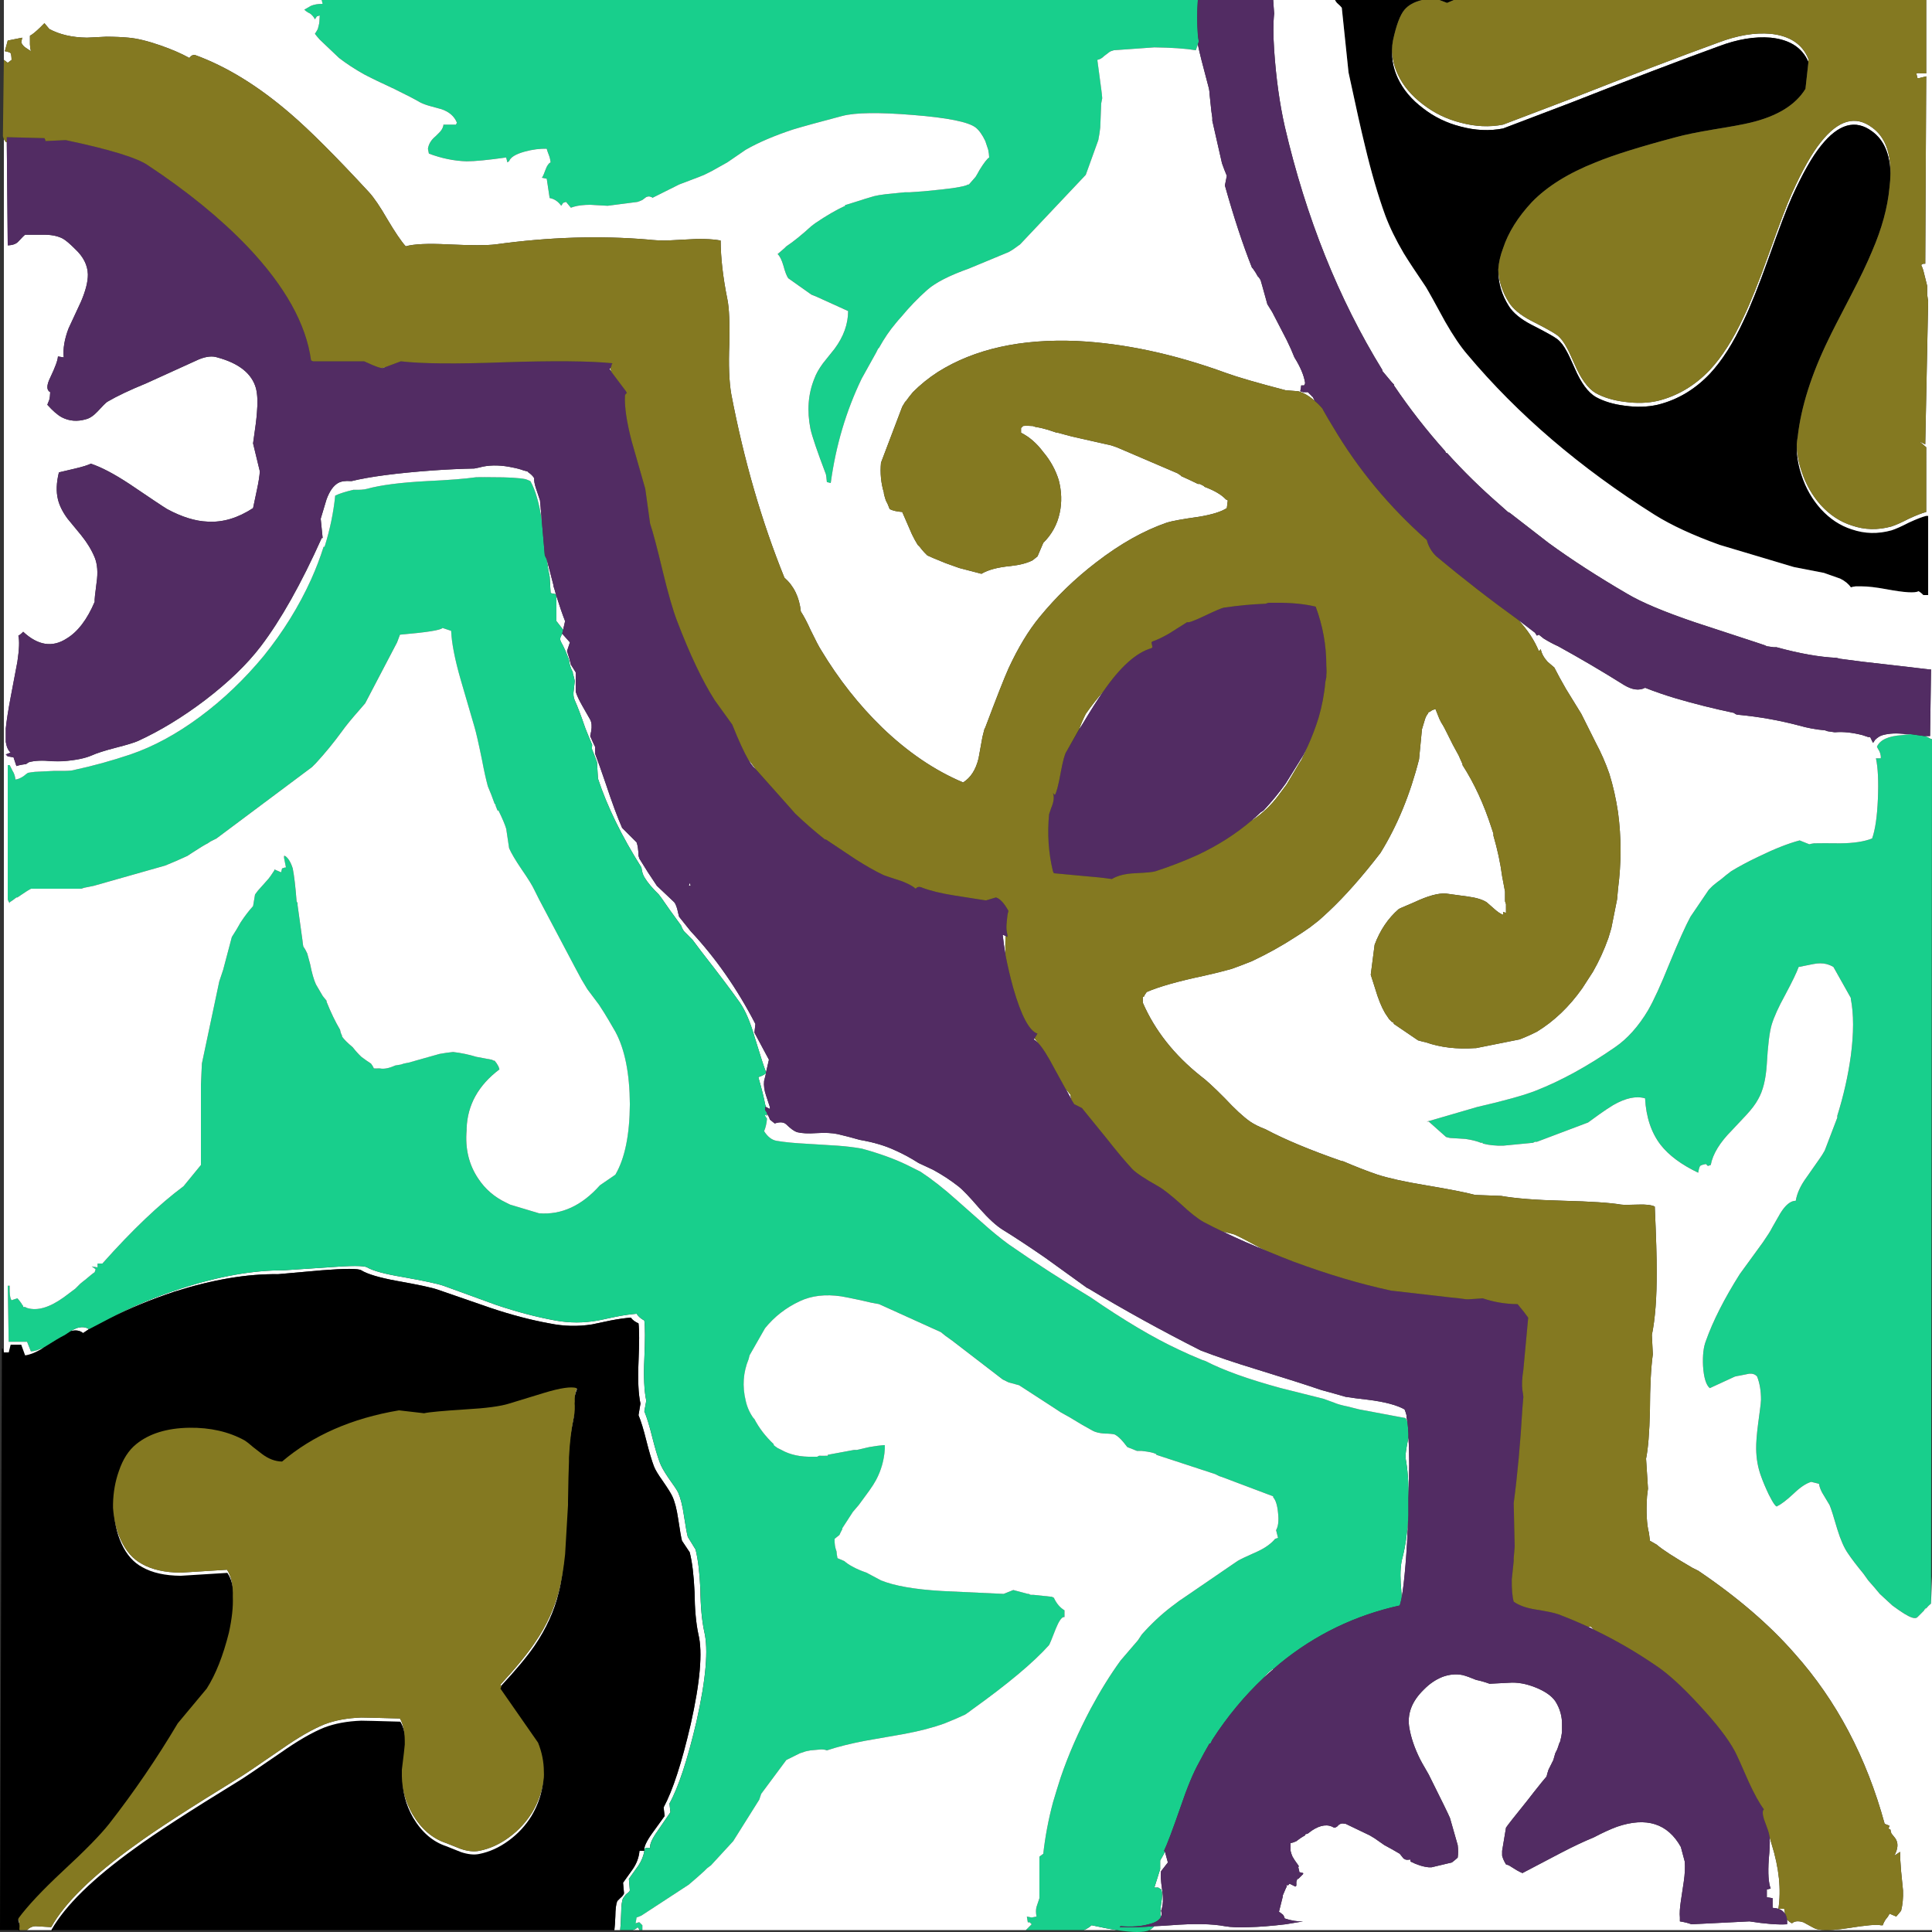 <?xml version="1.0" encoding="utf-8"?>
<!-- Generator: Adobe Illustrator 16.0.0, SVG Export Plug-In . SVG Version: 6.00 Build 0)  -->
<!DOCTYPE svg PUBLIC "-//W3C//DTD SVG 1.1//EN" "http://www.w3.org/Graphics/SVG/1.1/DTD/svg11.dtd">
<svg version="1.1" id="_x31_" xmlns="http://www.w3.org/2000/svg" xmlns:xlink="http://www.w3.org/1999/xlink" x="0px" y="0px"
	 width="404px" height="404px" viewBox="0 0 404 404" enable-background="new 0 0 404 404" xml:space="preserve">
<rect x="0" y="0" width="404" height="404" fill="#333333" stroke="none"/>
<g id="areacolor">
	<path fill-rule="evenodd" clip-rule="evenodd" fill="#FFFFFF" d="M313.301,56.358c0.104,2.403,0.845,4.695,2.222,6.869
		c0.888,1.393,2.435,2.675,4.647,3.834c2.959,1.503,4.777,2.513,5.453,3.03c0.733,0.572,1.408,1.448,2.02,2.627
		c0.26,0.43,0.801,1.574,1.617,3.433c1.318,3.077,2.801,5.097,4.443,6.06c1.684,0.923,3.704,1.531,6.059,1.819
		c2.479,0.343,4.767,0.276,6.869-0.201c4.135-1.018,7.772-3.172,10.909-6.462c2.564-2.754,4.924-6.458,7.069-11.11
		c1.437-2.982,3.188-7.358,5.252-13.13c2.186-6.155,3.803-10.396,4.849-12.728c2.182-4.837,4.202-8.403,6.06-10.708
		c3.662-4.608,7.232-5.618,10.708-3.03c2.624,1.894,3.901,5.129,3.835,9.697c-0.091-4.146-1.369-7.109-3.835-8.889
		c-3.476-2.588-7.046-1.578-10.708,3.03c-1.857,2.304-3.878,5.871-6.06,10.708c-1.046,2.328-2.663,6.573-4.849,12.724
		c-2.063,5.776-3.815,10.151-5.252,13.13c-2.146,4.656-4.505,8.36-7.069,11.11c-3.137,3.294-6.774,5.448-10.909,6.466
		c-2.103,0.477-4.391,0.544-6.869,0.201c-2.354-0.288-4.375-0.896-6.059-1.819c-1.643-0.963-3.125-2.983-4.443-6.06
		c-0.816-1.858-1.357-3.002-1.617-3.433c-0.611-1.179-1.286-2.055-2.02-2.627c-0.676-0.517-2.494-1.527-5.453-3.03
		c-2.213-1.16-3.76-2.442-4.647-3.839C313.992,61.617,313.25,59.061,313.301,56.358z M378.143,12.928
		c-1.29-2.967-3.914-4.651-7.875-5.05c-3.322-0.284-6.959,0.319-10.908,1.819c-8.293,3.014-18.527,6.916-30.707,11.713
		l-14.342,5.457c-2.844,0.556-5.807,0.422-8.889-0.406c-2.915-0.738-5.543-2.02-7.875-3.839c-2.402-1.815-4.154-3.902-5.254-6.261
		c-0.893-1.937-1.299-3.89-1.212-5.859c0.044,1.692,0.446,3.377,1.212,5.05c1.1,2.359,2.852,4.447,5.254,6.265
		c2.332,1.819,4.96,3.097,7.875,3.835c3.082,0.829,6.045,0.963,8.889,0.406l14.342-5.456c12.18-4.797,22.414-8.7,30.707-11.714
		c3.949-1.499,7.586-2.106,10.908-1.818c4.021,0.426,6.648,2.174,7.875,5.251V12.928z M230.683,144.63
		c-1.18,1.685-2.593,3.906-4.241,6.667l-0.809,1.211c0.41-1.097,0.879-2.174,1.416-3.231
		C228.174,147.664,229.389,146.114,230.683,144.63z M209.678,195.536h0.201c0.139,0.071,0.271,0.138,0.402,0.201
		c-0.083,1.342-0.083,2.687,0,4.04C210.021,198.31,209.82,196.897,209.678,195.536z M272.499,157.961
		c0.347-0.651,0.683-1.326,1.01-2.02c-0.431,1.021-0.903,2.032-1.417,3.03c-0.129,0.201-0.264,0.406-0.402,0.607l-2.627,4.443
		c-0.6,0.813-1.207,1.621-1.814,2.426c-1.417,1.886-3.098,3.503-5.051,4.849c-0.209,0.138-0.41,0.272-0.607,0.402
		c0.69-0.58,1.365-1.188,2.02-1.819c0.201-0.134,0.402-0.268,0.608-0.402c1.692-1.803,3.239-3.689,4.644-5.658L272.499,157.961z
		 M370.063,384.2c0.143,0.493,0.28,0.962,0.406,1.417c1.555,4.99,2.023,9.5,1.412,13.531h1.211c0.044,0.387,0.111,0.723,0.205,1.01
		l-0.205-0.201c-0.307-0.378-0.713-0.65-1.211-0.809c-0.367-0.109-0.77-0.178-1.211-0.201v-2.02l-1.211-0.201v-1.617l0.809-0.201
		c-0.461-1.141-0.596-3.16-0.406-6.061C370.047,386.946,370.113,385.396,370.063,384.2z M216.342,217.148
		c0.271,0.336,0.54,0.671,0.809,1.01c-0.363-0.379-0.699-0.646-1.01-0.809L216.342,217.148z M222.808,227.65
		c0.489,0.572,0.825,0.975,1.01,1.216l0.201,1.01L222.808,227.65z M265.429,261.789c-3.401-1.341-6.632-2.758-9.697-4.24
		c1.147,0.248,1.956,0.449,2.427,0.607c1.246,0.576,3.061,1.519,5.451,2.824L265.429,261.789z M266.238,349.056
		c-0.684,0.583-1.357,1.188-2.021,1.814c0.615-0.78,1.219-1.389,1.814-1.814H266.238z M242.602,389.049
		c0.323-0.545,0.662-1.148,1.01-1.818l0.607,2.225l-1.416,1.814c-0.154,0.6-0.083,1.879,0.205,3.84
		c0.291,1.846,0.225,3.325-0.205,4.445c0.126,0.458,0.126,0.861,0,1.212c-0.201-0.438-0.201-1.313,0-2.628
		c0.268-1.515,0.268-2.525,0-3.029l-0.604-0.402h-0.809l1.211-3.84V389.049z M332.089,340.167h0.604
		c0.205,0.197,0.406,0.398,0.607,0.604C332.897,340.562,332.495,340.359,332.089,340.167z M293.91,304.816
		c-0.055-0.536,0.146-1.948,0.607-4.24c0.213,3.211,0.213,7.452,0,12.723C294.58,310.175,294.379,307.35,293.91,304.816z
		 M294.518,316.938c-0.348,8.023-0.816,13.748-1.416,17.17c-0.02-0.865-0.087-1.875-0.201-3.031c-0.135-2.299,0-4.118,0.402-5.455
		C293.902,323.262,294.305,320.365,294.518,316.938z M228.26,402.586c1.977,0.445,3.729,0.785,5.252,1.01h-6.869
		C227.223,403.371,227.763,403.035,228.26,402.586z M127.461,77.162l0.201-0.201c0.051,0.272,0.118,0.544,0.205,0.809
		L127.461,77.162z M79.79,76.96c0.272-0.071,0.541-0.138,0.809-0.201l-0.406,0.201H79.79z M114.331,116.958l1.417,5.452v0.201
		l0.201,0.608c0.146,0.489,0.28,0.962,0.402,1.412c0.71,2.249,1.318,3.997,1.819,5.255l-0.402,1.815l-1.417-1.815v-5.255
		l-0.201-0.402l-1.01-0.201l-0.201-3.437C114.71,119.566,114.509,118.354,114.331,116.958z M117.563,132.51l1.618,1.819
		l-0.608,1.819c0.347,1.018,0.62,1.96,0.809,2.829l1.01,1.614v4.04c0.217,0.742,0.687,1.751,1.417,3.03
		c0.911,1.578,1.448,2.521,1.614,2.829c0.312,0.608,0.378,1.417,0.201,2.422c-0.079,0.375-0.146,0.71-0.201,1.01
		c0.402,0.955,0.738,1.696,1.01,2.225v1.413c0.604,1.598,1.345,3.685,2.221,6.261c1.333,4.013,2.478,7.11,3.437,9.292l3.03,3.03
		c0.241,0.639,0.375,1.582,0.402,2.829c0.06,0.213,0.126,0.414,0.202,0.607c1.124,1.858,2.339,3.744,3.637,5.653l3.638,3.437
		c0.315,0.375,0.584,1.117,0.805,2.221c0.067,0.3,0.134,0.568,0.206,0.809c0.737,0.931,1.546,1.941,2.422,3.03
		c5.211,5.563,9.725,12.029,13.532,19.392l-0.201,1.818l3.03,5.653l-0.604,2.628c-0.395-0.975-1.203-3.469-2.426-7.473
		c-0.892-3.062-1.902-5.417-3.03-7.07c-1.771-2.513-4.466-6.083-8.08-10.707c-0.635-0.84-1.239-1.649-1.819-2.422
		c-0.533-0.548-1.069-1.089-1.614-1.618c-0.288-0.26-0.556-0.734-0.809-1.413c-1.728-2.347-3.074-4.229-4.04-5.657
		c-0.205-0.269-0.406-0.537-0.608-0.809c-1.365-1.322-2.375-2.533-3.03-3.633c-0.315-0.544-0.517-1.215-0.604-2.02
		c-4.123-6.53-7.153-12.724-9.09-18.586l-0.201-3.433c-0.398-1.097-0.734-1.973-1.01-2.627c-0.067-0.177-0.067-0.517,0-1.01
		c-0.41-0.947-0.884-2.091-1.417-3.433c-0.915-2.667-1.657-4.62-2.221-5.859c-0.288-0.623-0.355-1.365-0.201-2.221l0.201-1.819
		c-0.087-0.497-0.225-1.033-0.402-1.617v-0.201c-0.493-0.947-0.761-1.819-0.809-2.624c-0.553-1.519-1.089-2.73-1.618-3.637
		c-0.28-0.474-0.28-0.943,0-1.413L117.563,132.51z M156.55,158.971c0.13,0.138,0.265,0.272,0.403,0.406
		c0.406,0.544,0.809,1.085,1.215,1.614l-0.406-0.402C157.406,160.261,157.004,159.721,156.55,158.971z M144.229,184.627l0.201,0.604
		h-0.403L144.229,184.627z M160.188,224.42l-0.406,1.617c-0.099,0.928,0.04,1.938,0.406,3.03l0.805,2.423v0.406l-0.805-0.406
		c-0.063-0.197-0.13-0.398-0.205-0.604c-0.189-1.172-0.663-3.059-1.413-5.658C159.174,225.066,159.71,224.799,160.188,224.42z
		 M128.471,403.596c0.087-0.691,0.154-1.63,0.201-2.829c0.02-1.559,0.154-2.636,0.406-3.231l0.604-0.607
		c0.458-0.383,0.726-0.719,0.809-1.01l-0.201-2.222l2.02-2.829c0.833-1.207,1.302-2.488,1.413-3.838h1.01
		c-0.134-0.73,0.406-1.941,1.618-3.634l2.627-3.638l-0.205-1.818c1.897-3.504,3.784-9.295,5.658-17.371
		c1.98-8.818,2.521-15.08,1.617-18.788c-0.505-2.339-0.773-5.302-0.809-8.885c-0.162-3.547-0.501-6.309-1.01-8.285l-1.618-2.423
		c-0.166-0.6-0.434-2.146-0.809-4.646c-0.296-2.005-0.702-3.555-1.211-4.645c-0.276-0.607-0.951-1.684-2.02-3.23
		c-0.955-1.342-1.563-2.352-1.819-3.03c-0.47-1.235-1.006-3.05-1.614-5.456c-0.564-2.277-1.101-4.028-1.618-5.252l0.407-2.422
		c-0.438-2.039-0.572-4.936-0.407-8.688c0.174-4.044,0.174-6.734,0-8.08c-0.726-0.324-1.262-0.727-1.613-1.211
		c-1.231,0.094-2.644,0.3-4.245,0.604l-3.835,0.809c-2.963,0.474-5.926,0.406-8.889-0.201c-3.843-0.69-7.95-1.768-12.321-3.23
		l-11.11-3.84c-1.247-0.43-4.076-1.037-8.487-1.818c-3.701-0.683-6.194-1.424-7.472-2.221c-0.596-0.387-3.357-0.387-8.281,0
		l-9.09,0.809c-6.458-0.092-13.667,1.12-21.617,3.633c-4.833,1.594-9.409,3.48-13.733,5.658c4.659-2.466,9.642-4.553,14.945-6.262
		c7.95-2.584,15.154-3.862,21.616-3.838l9.09-0.607c4.923-0.387,7.685-0.387,8.281,0c1.282,0.732,3.772,1.408,7.473,2.02
		c4.415,0.785,7.24,1.389,8.486,1.818l11.11,4.04c4.375,1.464,8.482,2.541,12.321,3.231c2.963,0.541,5.926,0.541,8.889,0
		l3.839-0.805c1.598-0.313,3.01-0.514,4.241-0.607c0.351,0.552,0.888,1.025,1.614,1.412c0.178,1.346,0.178,4.04,0,8.08
		c-0.166,3.752-0.032,6.647,0.406,8.688l-0.406,2.221c0.517,1.223,1.053,2.975,1.618,5.252c0.607,2.406,1.148,4.225,1.618,5.456
		c0.256,0.745,0.86,1.823,1.814,3.231c1.069,1.479,1.744,2.488,2.02,3.029c0.509,1.16,0.916,2.773,1.215,4.85
		c0.371,2.43,0.643,3.909,0.805,4.441l1.618,2.628c0.509,1.973,0.848,4.734,1.01,8.281c0.035,3.587,0.308,6.546,0.809,8.889
		c0.903,3.704,0.363,9.966-1.618,18.784c-1.874,8.012-3.76,13.732-5.653,17.17l0.201,1.818l-2.628,3.838
		c-1.215,1.693-1.751,2.908-1.613,3.639h-1.01c-0.059,0.201-0.126,0.406-0.205,0.604c-0.166,1.057-0.568,2.066-1.211,3.029
		l-2.02,2.829l0.202,2.423c-0.083,0.225-0.352,0.492-0.805,0.809l-0.607,0.809c-0.252,0.529-0.387,1.539-0.402,3.029
		c-0.047,1.705-0.115,2.916-0.205,3.639H128.471z M104.839,352.689l-0.201-0.402c3.223-3.504,5.649-6.467,7.271-8.889
		c2.438-3.587,4.123-7.291,5.05-11.11c0.505-1.965,0.911-4.388,1.211-7.271c-0.256,3.242-0.659,5.938-1.211,8.079
		c-0.927,3.819-2.612,7.524-5.05,11.11C110.307,346.535,107.952,349.359,104.839,352.689z M23.632,315.319
		c0.186,2.462,0.722,4.683,1.618,6.667c1.073,2.363,2.553,4.045,4.442,5.051c2.079,1.18,4.77,1.787,8.08,1.818l9.698-0.607
		c0.892,1.322,1.298,3.207,1.211,5.658c-0.02-2.061-0.426-3.678-1.211-4.85l-9.698,0.604c-3.31-0.031-6.001-0.635-8.08-1.814
		c-1.89-1.006-3.369-2.688-4.442-5.051C24.26,320.598,23.719,318.104,23.632,315.319z M10.909,403.596H5.658
		c0.524-0.525,1.132-0.797,1.815-0.809l3.235,0.201c2.841-5.102,8.7-10.826,17.572-17.17c4.107-3.027,11.378-7.737,21.818-14.141
		c0.635-0.359,3.531-2.313,8.684-5.859c3.543-2.488,6.573-4.236,9.09-5.25c2.186-0.837,4.746-1.307,7.678-1.413
		c0.631-0.004,3.326,0.063,8.08,0.201c0.663,1.136,0.998,2.687,1.01,4.644c-0.103-1.578-0.438-2.859-1.01-3.834
		c-4.754-0.139-7.449-0.205-8.08-0.205c-2.932,0.109-5.492,0.579-7.678,1.416c-2.517,1.01-5.547,2.762-9.09,5.251
		c-5.153,3.547-8.048,5.499-8.684,5.858c-10.439,6.399-17.71,11.114-21.818,14.141C19.569,392.884,13.781,398.541,10.909,403.596z
		 M84.031,371.477c0.055,2.742,0.797,5.369,2.221,7.879c1.834,3.098,4.19,5.117,7.07,6.061l3.03,1.211
		c1.468,0.484,2.746,0.619,3.839,0.402c2.193-0.426,4.28-1.369,6.261-2.829c1.968-1.433,3.582-3.185,4.849-5.251
		c1.357-2.309,2.162-4.73,2.426-7.271c0.016,0.269,0.016,0.537,0,0.809c-0.264,2.541-1.069,4.963-2.426,7.271
		c-1.267,2.067-2.88,3.818-4.849,5.251c-1.981,1.46-4.068,2.403-6.261,2.829c-1.093,0.217-2.371,0.082-3.839-0.402l-3.03-1.215
		c-2.88-0.939-5.235-2.959-7.07-6.061C84.686,377.41,83.944,374.515,84.031,371.477z M120.19,292.898
		c-0.063-0.723,0.071-1.598,0.402-2.628h0.205v0.205C120.454,291.391,120.253,292.199,120.19,292.898z M118.979,304.816
		c0.162-3.286,0.497-6.115,1.01-8.486c0.118-0.532,0.186-1.068,0.201-1.613c0.043,0.816-0.023,1.625-0.201,2.422
		C119.52,299.313,119.184,301.873,118.979,304.816z M14.748,278.355c0.481-0.268,0.884-0.469,1.211-0.607
		c1.085-0.355,1.96-0.287,2.624,0.201c-0.402,0.269-0.809,0.541-1.211,0.809C16.705,278.202,15.829,278.068,14.748,278.355z
		 M3.839,401.169l0.201,0.809c0.071,0.423,0.071,0.959,0,1.618c0.012-0.301,0.012-0.572,0-0.809l-0.402-1.417L3.839,401.169z
		 M133.723,403.596h-1.413c0.509-0.154,0.844-0.355,1.01-0.607C133.482,403.13,133.616,403.331,133.723,403.596z"/>
	<path fill-rule="evenodd" clip-rule="evenodd" d="M291.081,10.502c-0.087,1.969,0.319,3.922,1.212,5.859
		c1.1,2.359,2.852,4.446,5.254,6.261c2.332,1.819,4.96,3.101,7.875,3.839c3.082,0.828,6.045,0.962,8.889,0.406l14.342-5.457
		c12.18-4.797,22.414-8.699,30.707-11.713c3.949-1.5,7.586-2.103,10.908-1.819c3.961,0.398,6.585,2.083,7.875,5.05v0.201
		l-0.604,5.453c-2.072,3.377-5.91,5.736-11.517,7.07c-1.452,0.355-4.009,0.825-7.674,1.417c-3.417,0.572-6.044,1.112-7.878,1.614
		c-7.532,2-13.123,3.748-16.768,5.255c-5.689,2.241-10.133,5.002-13.332,8.281c-2.963,3.172-4.982,6.403-6.061,9.693
		c-0.583,1.531-0.918,3.01-1.01,4.446c-0.051,2.703,0.691,5.259,2.222,7.674c0.888,1.396,2.435,2.679,4.647,3.839
		c2.959,1.503,4.777,2.513,5.453,3.03c0.733,0.572,1.408,1.448,2.02,2.627c0.26,0.43,0.801,1.574,1.617,3.433
		c1.318,3.077,2.801,5.097,4.443,6.06c1.684,0.923,3.704,1.531,6.059,1.819c2.479,0.343,4.767,0.276,6.869-0.201
		c4.135-1.018,7.772-3.172,10.909-6.466c2.564-2.75,4.924-6.455,7.069-11.11c1.437-2.979,3.188-7.354,5.252-13.13
		c2.186-6.15,3.803-10.396,4.849-12.724c2.182-4.837,4.202-8.403,6.06-10.708c3.662-4.608,7.232-5.618,10.708-3.03
		c2.466,1.779,3.744,4.742,3.835,8.889c-0.012,0.888-0.079,1.831-0.201,2.829c-0.383,4.186-1.598,8.628-3.634,13.332
		c-1.019,2.466-2.497,5.563-4.446,9.291c-2.537,4.86-4.088,7.891-4.644,9.09c-3.599,7.366-5.757,14.164-6.466,20.401
		c-0.096,0.548-0.162,1.085-0.201,1.617c-0.057,2.154,0.279,4.309,1.01,6.462c0.879,2.699,2.229,5.054,4.039,7.07
		c1.887,2.059,4.041,3.476,6.463,4.245c2.671,0.919,5.429,0.99,8.285,0.201c0.907-0.292,2.119-0.833,3.634-1.618
		c1.609-0.742,2.821-1.211,3.638-1.413h0.402v16.563h-1.01c-0.313-0.339-0.651-0.607-1.01-0.809
		c-0.688,0.43-2.908,0.296-6.664-0.402c-2.197-0.407-3.945-0.612-5.256-0.608h-1.211c-0.395,0.043-0.729,0.111-1.01,0.205
		c-0.505-0.729-1.246-1.337-2.221-1.818l-3.434-1.211l-6.265-1.215l-15.552-4.644c-5.535-1.996-10.049-4.083-13.533-6.261
		c-15.623-9.832-28.686-21.008-39.188-33.535c-1.396-1.61-2.947-3.898-4.647-6.865c-2.092-3.855-3.437-6.281-4.04-7.275
		c-2.166-3.188-3.713-5.543-4.644-7.07c-1.642-2.79-2.92-5.417-3.839-7.875c-1.495-4.111-2.911-8.959-4.241-14.546
		c-0.762-3.077-1.906-8.194-3.437-15.351l-1.413-13.532c-0.153-0.221-0.488-0.556-1.01-1.01c-0.149-0.162-0.283-0.363-0.406-0.608
		h18.18c-1.629,0.411-2.844,1.085-3.633,2.02c-0.928,1.077-1.732,3.231-2.427,6.462C291.152,9.153,291.085,9.827,291.081,10.502z
		 M304.01,0l-1.412,0.608L300.98,0H304.01z M128.471,403.596H10.909c2.872-5.055,8.66-10.712,17.371-16.969
		c4.107-3.026,11.378-7.741,21.818-14.141c0.635-0.359,3.531-2.312,8.684-5.858c3.543-2.489,6.573-4.241,9.09-5.251
		c2.186-0.837,4.746-1.307,7.678-1.416c0.631,0,3.326,0.066,8.08,0.205c0.572,0.975,0.907,2.256,1.01,3.834v0.205
		c0,0.193,0,0.395,0,0.604c-0.051,0.684-0.252,2.435-0.607,5.252c-0.016,0.477-0.016,0.947,0,1.416
		c-0.087,3.038,0.655,5.934,2.221,8.684c1.834,3.102,4.19,5.121,7.07,6.061l3.03,1.215c1.468,0.484,2.746,0.619,3.839,0.402
		c2.193-0.426,4.28-1.369,6.261-2.829c1.968-1.433,3.582-3.184,4.849-5.251c1.357-2.309,2.162-4.73,2.426-7.271
		c0.016-0.271,0.016-0.54,0-0.809c0.024-0.406,0.024-0.809,0-1.211c-0.008-2.052-0.414-4.072-1.215-6.061l-7.875-11.311
		c0.075-0.135,0.142-0.269,0.201-0.406c3.113-3.33,5.468-6.154,7.07-8.482c2.438-3.586,4.123-7.291,5.05-11.11
		c0.552-2.142,0.955-4.837,1.211-8.079l0.607-10.302c-0.008-0.269-0.008-0.536,0-0.81c0.06-3.894,0.126-6.65,0.202-8.281
		c0.012-0.271,0.012-0.544,0-0.809c0.205-2.943,0.541-5.503,1.01-7.678c0.178-0.797,0.245-1.605,0.201-2.422
		c0.016-0.268,0.016-0.536,0-0.809c-0.036-0.248-0.036-0.517,0-0.809v-0.201c0.063-0.699,0.264-1.508,0.607-2.423v-0.205h-0.205
		c-1.132-0.374-3.424-0.035-6.865,1.011l-7.275,2.225c-1.795,0.568-4.825,0.971-9.09,1.211c-4.782,0.305-7.673,0.572-8.684,0.809
		l-5.251-0.607c-9.859,1.657-18.006,5.228-24.445,10.707c-1.448-0.023-2.86-0.563-4.241-1.617l-1.819-1.412
		c-0.675-0.6-1.278-1.073-1.815-1.416c-3.294-1.803-7.129-2.676-11.516-2.624c-4.691,0.075-8.396,1.22-11.11,3.433
		c-1.583,1.274-2.797,3.16-3.634,5.657c-0.758,2.135-1.16,4.427-1.215,6.865c0.012,0.272,0.012,0.544,0,0.809
		c0.087,2.785,0.627,5.278,1.618,7.476c1.073,2.363,2.553,4.045,4.442,5.051c2.079,1.18,4.77,1.783,8.08,1.814l9.698-0.604
		c0.785,1.172,1.191,2.789,1.211,4.85c0.095,2.066-0.173,4.561-0.809,7.472c-1.223,4.88-2.77,8.782-4.644,11.718l-6.06,7.271
		c-4.375,7.354-9.153,14.356-14.341,21.008c-1.815,2.301-5.046,5.599-9.698,9.895c-4.285,3.997-7.381,7.299-9.291,9.899
		l-0.201,0.201l0.402,1.417c0.012,0.236,0.012,0.508,0,0.809H0l0.402-121.606h0.205l0.201,0.81h1.01l0.402-1.618h2.221l0.809,2.226
		c0.88-0.092,1.957-0.494,3.231-1.215l3.235-2.021c0.674-0.411,1.282-0.746,1.814-1.011c0.454-0.303,0.856-0.571,1.215-0.805
		c1.081-0.287,1.957-0.153,2.624,0.402c0.402-0.268,0.809-0.54,1.211-0.809l4.245-2.221c4.324-2.178,8.9-4.064,13.733-5.658
		c7.95-2.513,15.158-3.725,21.617-3.633l9.09-0.809c4.924-0.387,7.686-0.387,8.281,0c1.278,0.797,3.771,1.538,7.472,2.221
		c4.411,0.781,7.24,1.389,8.487,1.818l11.11,3.84c4.371,1.463,8.479,2.54,12.321,3.23c2.963,0.607,5.926,0.675,8.889,0.201
		l3.835-0.809c1.602-0.304,3.014-0.51,4.245-0.604c0.351,0.484,0.888,0.887,1.613,1.211c0.174,1.346,0.174,4.036,0,8.08
		c-0.166,3.752-0.031,6.648,0.407,8.688l-0.407,2.422c0.517,1.224,1.054,2.975,1.618,5.252c0.608,2.406,1.144,4.221,1.614,5.456
		c0.256,0.679,0.864,1.688,1.819,3.03c1.069,1.547,1.744,2.623,2.02,3.23c0.509,1.09,0.915,2.64,1.211,4.645
		c0.375,2.501,0.643,4.047,0.809,4.646l1.618,2.423c0.509,1.977,0.848,4.738,1.01,8.285c0.036,3.583,0.304,6.546,0.809,8.885
		c0.904,3.708,0.363,9.97-1.617,18.788c-1.874,8.076-3.76,13.867-5.658,17.371l0.205,1.818l-2.627,3.638
		c-1.211,1.692-1.752,2.903-1.618,3.634h-1.01c-0.111,1.35-0.58,2.631-1.413,3.838l-2.02,2.829l0.201,2.222
		c-0.083,0.291-0.351,0.627-0.809,1.01l-0.604,0.607c-0.252,0.596-0.386,1.673-0.406,3.231
		C128.625,401.966,128.558,402.904,128.471,403.596z"/>
	
		<path fill-rule="evenodd" clip-rule="evenodd" fill="none" stroke="#000000" stroke-width="0.3" stroke-linecap="round" stroke-linejoin="round" stroke-miterlimit="3" d="
		M4.04,403.596c0.012-0.301,0.012-0.572,0-0.809l-0.402-1.417l0.201-0.201c1.91-2.601,5.006-5.902,9.291-9.899
		c4.652-4.296,7.883-7.594,9.698-9.895c5.188-6.651,9.966-13.654,14.341-21.008l6.06-7.271c1.874-2.936,3.42-6.838,4.644-11.718
		c0.635-2.911,0.903-5.405,0.809-7.472c-0.02-2.061-0.426-3.678-1.211-4.85l-9.698,0.604c-3.31-0.031-6.001-0.635-8.08-1.814
		c-1.89-1.006-3.369-2.688-4.442-5.051c-0.99-2.197-1.531-4.69-1.618-7.476c0.012-0.265,0.012-0.536,0-0.809
		c0.055-2.438,0.458-4.73,1.215-6.865c0.836-2.497,2.051-4.383,3.634-5.657c2.714-2.213,6.419-3.357,11.11-3.433
		c4.387-0.052,8.222,0.821,11.516,2.624c0.537,0.343,1.14,0.816,1.815,1.416l1.819,1.412c1.381,1.054,2.793,1.594,4.241,1.617
		c6.439-5.479,14.586-9.05,24.445-10.707l5.251,0.607c1.01-0.236,3.902-0.504,8.684-0.809c4.265-0.24,7.295-0.643,9.09-1.211
		l7.275-2.225c3.44-1.046,5.732-1.385,6.865-1.011h0.205v0.205c-0.343,0.915-0.544,1.724-0.607,2.423 M120.19,293.1
		c-0.036,0.292-0.036,0.561,0,0.809c0.016,0.272,0.016,0.541,0,0.809c0.043,0.816-0.023,1.625-0.201,2.422
		c-0.469,2.175-0.805,4.734-1.01,7.678c0.012,0.265,0.012,0.537,0,0.809c-0.075,1.631-0.142,4.388-0.202,8.281 M118.777,314.716
		l-0.607,10.302c-0.256,3.242-0.659,5.938-1.211,8.079c-0.927,3.819-2.612,7.524-5.05,11.11c-1.602,2.328-3.957,5.152-7.07,8.482
		c-0.059,0.138-0.126,0.271-0.201,0.406l7.875,11.311c0.801,1.988,1.208,4.009,1.215,6.061c0.024,0.402,0.024,0.805,0,1.211
		c0.016,0.269,0.016,0.537,0,0.809c-0.264,2.541-1.069,4.963-2.426,7.271c-1.267,2.067-2.88,3.818-4.849,5.251
		c-1.981,1.46-4.068,2.403-6.261,2.829c-1.093,0.217-2.371,0.082-3.839-0.402l-3.03-1.215c-2.88-0.939-5.235-2.959-7.07-6.061
		c-1.566-2.75-2.308-5.646-2.221-8.684c-0.016-0.469-0.016-0.939,0-1.416c0.355-2.817,0.556-4.568,0.607-5.252
		c0-0.209,0-0.41,0-0.604V364c-0.103-1.578-0.438-2.859-1.01-3.834c-4.754-0.139-7.449-0.205-8.08-0.205
		c-2.932,0.109-5.492,0.579-7.678,1.416c-2.517,1.01-5.547,2.762-9.09,5.251c-5.153,3.547-8.048,5.499-8.684,5.858
		c-10.439,6.399-17.71,11.114-21.818,14.141c-8.711,6.257-14.499,11.914-17.371,16.969"/>
	<path fill-rule="evenodd" clip-rule="evenodd" fill="#18CF8C" d="M250.48,9.291l-0.402,1.211c-2.146-0.351-5.043-0.556-8.688-0.604
		l-8.482,0.604c-0.222,0.067-0.427,0.134-0.608,0.205c-0.193,0.079-0.395,0.213-0.607,0.402l-0.805,0.608
		c-0.415,0.43-0.884,0.702-1.417,0.805l0.809,6.06c0.088,0.615,0.154,1.219,0.202,1.819v0.201c-0.056,0.347-0.126,0.683-0.202,1.01
		l-0.201,5.05c-0.098,0.888-0.232,1.763-0.406,2.627l-2.623,7.271l-13.738,14.546c-0.465,0.335-0.935,0.675-1.412,1.01
		c-0.283,0.189-0.623,0.391-1.01,0.604l-8.281,3.436c-4.06,1.444-6.956,2.924-8.688,4.442c-1.945,1.724-3.76,3.61-5.452,5.658
		c-0.434,0.461-0.836,0.935-1.215,1.413c-1.188,1.389-2.332,3.073-3.433,5.05l-0.201,0.201c-0.138,0.269-0.272,0.537-0.406,0.809
		l-3.03,5.452c-3.259,6.77-5.413,14.045-6.462,21.817l-0.809-0.201c-0.079-0.892-0.146-1.432-0.201-1.618
		c-1.811-4.77-2.888-7.938-3.231-9.492c-0.758-3.819-0.485-7.322,0.809-10.506c0.359-1.006,0.967-2.083,1.815-3.231l2.426-3.03
		c1.874-2.533,2.817-5.156,2.829-7.879l-6.667-3.03c-0.347-0.134-0.683-0.268-1.01-0.402l-4.849-3.433
		c-0.335-0.477-0.67-1.353-1.01-2.627c-0.355-1.219-0.762-2.028-1.211-2.422l1.413-1.215c0.13-0.134,0.268-0.268,0.406-0.402
		c1.468-0.97,3.219-2.383,5.251-4.241c0.272-0.209,0.544-0.41,0.809-0.607c2.28-1.555,4.372-2.766,6.261-3.634v-0.205h0.201
		l3.231-1.01c0.197-0.063,0.398-0.13,0.607-0.201l2.02-0.604c0.383-0.079,0.718-0.146,1.01-0.205
		c0.446-0.067,0.919-0.138,1.413-0.201c1.527-0.15,2.872-0.284,4.04-0.402c0.319,0.004,0.659,0.004,1.01,0l2.829-0.201
		c5.634-0.509,8.735-0.979,9.291-1.417h0.205l1.412-1.614c0.253-0.41,0.521-0.883,0.809-1.416c0.904-1.472,1.578-2.348,2.021-2.624
		c-0.02-0.529-0.087-1.069-0.201-1.618l-0.607-1.819c-0.616-1.306-1.29-2.249-2.021-2.829c-1.538-1.18-5.914-2.056-13.129-2.624
		c-7.125-0.58-12.041-0.513-14.748,0.202c-4.794,1.258-8.226,2.201-10.301,2.829c-3.926,1.298-7.228,2.71-9.899,4.241
		c-0.521,0.347-1.799,1.223-3.835,2.627l-3.235,1.815c-0.288,0.154-0.561,0.288-0.805,0.406c-0.197,0.106-0.465,0.241-0.809,0.402
		l-1.01,0.406c-1.042,0.407-2.454,0.943-4.241,1.614c-0.28,0.134-0.549,0.269-0.809,0.406l-4.849,2.423v-0.202h-0.201
		c-0.249-0.177-0.588-0.177-1.01,0l-0.809,0.604c-0.308,0.154-0.647,0.288-1.01,0.406l-6.261,0.809l-3.637-0.205
		c-1.389,0.008-2.533,0.142-3.433,0.406l-0.607,0.201l-1.01-1.211l-0.604,0.201l-0.406,0.607c-0.655-0.915-1.464-1.452-2.422-1.617
		l-0.608-4.04l-1.01-0.201c0.201-0.257,0.469-0.86,0.809-1.819c0.28-0.742,0.616-1.211,1.01-1.413
		c-0.075-0.635-0.213-1.172-0.402-1.618c-0.193-0.485-0.328-0.892-0.407-1.211c-1.432-0.055-2.979,0.146-4.644,0.604
		c-1.882,0.521-2.959,1.195-3.235,2.02l-0.403,0.205v-0.205l-0.201-0.805c-3.787,0.536-6.545,0.805-8.281,0.805
		c-2.604-0.079-5.231-0.62-7.878-1.614l-0.201-1.01c0.154-1.006,0.69-1.882,1.613-2.628l0.608-0.604
		c0.541-0.493,0.875-1.034,1.01-1.618v-0.201h2.624l0.205-0.406c-0.532-1.33-1.609-2.272-3.235-2.825l-2.221-0.607
		c-0.88-0.233-1.622-0.505-2.221-0.809c-1.073-0.635-2.892-1.578-5.453-2.829c-2.773-1.278-4.86-2.289-6.265-3.03
		c-1.977-1.108-3.728-2.256-5.251-3.432l-4.04-3.839c-0.363-0.402-0.698-0.809-1.01-1.211c0.261-0.395,0.462-0.734,0.608-1.01
		l0.201-0.809c0.103-0.296,0.169-0.971,0.201-2.02l-0.604,0.201L65.851,4.04c-0.205-0.446-0.541-0.852-1.01-1.211l-0.402-0.202
		c-0.32-0.185-0.592-0.386-0.809-0.607l1.413-0.809c0.67-0.276,1.479-0.411,2.426-0.402L67.268,0H250.48
		c-0.166,2.422-0.166,4.849,0,7.271c0.051,0.477,0.117,0.947,0.201,1.416C250.614,8.896,250.547,9.098,250.48,9.291z
		 M359.963,183.819c0.607-0.525,1.277-1.065,2.02-1.618c1.566-0.967,3.452-1.977,5.658-3.03c3.408-1.661,6.305-2.805,8.688-3.433
		l2.02,0.809c0.221-0.075,0.557-0.142,1.01-0.201c1.121-0.027,2.939-0.027,5.453,0c2.781-0.02,5.002-0.359,6.667-1.01
		c0.647-1.779,1.054-4.537,1.212-8.285c0.153-3.673,0.02-6.498-0.407-8.482h1.011c0.055-0.687-0.146-1.357-0.604-2.02
		c-0.072-0.138-0.139-0.272-0.201-0.402c0.631-1.432,2.383-2.241,5.25-2.426c0.636-0.099,1.243-0.166,1.819-0.201l2.825,0.402h0.205
		c0.438,0.173,0.84,0.375,1.211,0.607H404l-0.201,180.79c-0.332,0.26-0.671,0.596-1.01,1.01h-0.201v0.201h-0.205v0.201l-0.805,0.809
		c-0.261,0.272-0.462,0.474-0.607,0.607c-0.135,0.146-0.34,0.213-0.608,0.201c-0.623-0.012-1.7-0.553-3.231-1.617
		c-0.509-0.352-0.979-0.69-1.412-1.01l-2.627-2.423c-0.226-0.28-0.561-0.687-1.011-1.211l-1.412-1.618
		c-0.308-0.434-0.644-0.906-1.011-1.412c-1.451-1.768-2.528-3.18-3.23-4.241c-0.789-1.12-1.531-2.805-2.225-5.05
		c-0.77-2.659-1.311-4.34-1.614-5.05l-1.212-2.021c-0.536-0.82-0.871-1.629-1.01-2.426l-1.617-0.402
		c-1.062,0.304-2.272,1.112-3.638,2.422c-1.515,1.416-2.659,2.289-3.433,2.628c-0.209,0.374-0.816-0.435-1.818-2.427
		c-0.69-1.451-1.227-2.734-1.613-3.834c-0.644-1.748-0.979-3.635-1.01-5.658c-0.021-1.271,0.113-3.021,0.402-5.251l0.402-3.03
		c0.113-0.844,0.182-1.515,0.205-2.02c0.008-1.827-0.261-3.444-0.809-4.85c-0.277-0.351-0.68-0.556-1.212-0.607h-0.406l-2.021,0.406
		c-0.327,0.048-0.662,0.115-1.01,0.201l-5.251,2.423c-0.785-0.667-1.255-2.218-1.413-4.644c-0.102-2.221,0.1-3.973,0.604-5.251
		c1.472-4.146,3.827-8.794,7.069-13.938l4.85-6.668c0.398-0.6,0.801-1.207,1.211-1.818c0.221-0.332,0.489-0.805,0.809-1.412
		l1.617-2.83c1.078-1.747,2.154-2.623,3.231-2.623c0.253-1.547,0.991-3.164,2.222-4.849l2.828-4.04
		c0.34-0.478,0.676-1.018,1.01-1.617l2.625-6.869v-0.402c1.316-4.21,2.26-8.384,2.828-12.522c0.627-4.782,0.627-8.755,0-11.919
		v-0.201l-3.634-6.467c-0.257-0.157-0.528-0.292-0.809-0.402c-0.201-0.075-0.402-0.142-0.607-0.201
		c-0.849-0.217-1.792-0.217-2.829,0l-3.029,0.603c-0.395,1.121-1.338,3.074-2.826,5.859c-1.408,2.557-2.351,4.644-2.828,6.262
		c-0.453,1.578-0.789,4.336-1.01,8.281c-0.197,3.104-0.805,5.527-1.818,7.274c-0.529,0.982-1.338,2.06-2.423,3.231l-3.03,3.23
		c-2.541,2.553-4.023,4.979-4.446,7.271l-0.604,0.201l-0.406-0.402c-0.616,0.111-1.019,0.244-1.212,0.402
		c-0.157,0.249-0.291,0.723-0.402,1.416c-3.523-1.684-6.15-3.637-7.879-5.857c-1.94-2.541-3.018-5.772-3.23-9.698
		c-1.851-0.548-4.072-0.075-6.668,1.417c-0.813,0.484-1.822,1.155-3.029,2.02l-2.222,1.613l-10.708,4.04h-0.402
		c-0.134,0.067-0.268,0.134-0.406,0.205l-6.262,0.604c-1.542,0.027-2.891-0.107-4.039-0.402h-0.201v-0.202h-0.402
		c-0.825-0.343-1.902-0.611-3.235-0.809l-3.231-0.201c-0.284-0.056-0.553-0.122-0.809-0.205l-3.634-3.231h-0.406
		c0.241-0.063,0.509-0.13,0.809-0.201l9.698-2.828c5.713-1.311,9.819-2.455,12.32-3.434c5.322-2.094,10.846-5.124,16.563-9.09
		c2.568-1.764,4.861-4.319,6.869-7.677c1.227-2.131,2.707-5.362,4.446-9.694c1.944-4.73,3.425-8.033,4.442-9.899l3.839-5.657
		c0.265-0.28,0.532-0.548,0.809-0.809C358.724,184.746,359.331,184.276,359.963,183.819z M293.91,296.535
		c0.166,0.245,0.3,0.514,0.402,0.806c0.091,0.71,0.158,1.519,0.205,2.427c0.016,0.26,0.016,0.527,0,0.809
		c-0.461,2.292-0.662,3.704-0.607,4.24c0.469,2.533,0.67,5.358,0.607,8.482v1.417c0.012,0.265,0.012,0.532,0,0.805v0.205
		c-0.016,0.431-0.016,0.833,0,1.212c-0.213,3.428-0.615,6.324-1.215,8.684c-0.402,1.337-0.537,3.156-0.402,5.455
		c0.114,1.156,0.182,2.166,0.201,3.031c-0.123,0.623-0.257,1.159-0.402,1.613c-9.339,2.059-17.688,6.1-25.049,12.119
		c-0.474,0.391-0.943,0.793-1.412,1.216h-0.206c-0.596,0.426-1.199,1.034-1.814,1.814c-3.993,3.757-7.563,8.064-10.708,12.929
		c-0.15,0.272-0.283,0.541-0.402,0.809h-0.205c-0.762,1.307-1.503,2.652-2.221,4.041c-1.164,2.074-2.442,5.172-3.84,9.291
		c-1.645,4.73-2.789,7.76-3.432,9.09l0.201,0.201c-0.348,0.67-0.687,1.273-1.01,1.818v1.818l-1.211,3.84h0.809l0.604,0.402
		c0.268,0.504,0.268,1.515,0,3.029c-0.201,1.314-0.201,2.189,0,2.628c-0.328,0.757-1.199,1.298-2.624,1.613
		c-1.618,0.454-3.57,0.588-5.858,0.407l-0.201,0.201c1.136,0.035,2.418,0.035,3.838,0c1.046-0.036,2.19-0.104,3.434-0.201
		c-0.135,0.157-0.27,0.291-0.402,0.402c-0.158,0.153-0.359,0.287-0.608,0.406c-1.163,0.54-3.452,0.54-6.868,0
		c-1.523-0.225-3.275-0.564-5.252-1.01c-0.497,0.449-1.037,0.785-1.617,1.01h-12.12l1.216-1.216l-0.407-0.402h-0.402l-0.201-1.211
		l1.011,0.201l1.01-0.201c-0.154-0.781-0.154-1.452,0-2.021l0.604-1.818v-8.688l0.809-0.604c0.391-3.543,1.064-7.109,2.02-10.707
		c0.537-1.819,1.073-3.571,1.617-5.252c1.614-4.73,3.701-9.512,6.262-14.341c2.008-3.744,4.096-7.114,6.262-10.101l3.637-4.24
		l0.805-1.216c2.024-2.272,4.115-4.226,6.266-5.854c0.518-0.383,1.054-0.789,1.613-1.215c0.201-0.135,0.402-0.27,0.608-0.402
		l11.513-7.879c0.576-0.355,1.992-1.03,4.24-2.021c1.598-0.745,2.81-1.622,3.639-2.624l0.607-0.205l-0.406-1.613
		c0.461-0.789,0.596-2.004,0.406-3.638c-0.143-1.546-0.479-2.624-1.01-3.231v-0.201l-10.709-4.039
		c-0.197-0.071-0.402-0.139-0.607-0.201c-0.268-0.143-0.54-0.277-0.805-0.406l-12.324-4.041v-0.201h-0.201
		c-0.316-0.225-1.256-0.43-2.83-0.607h-1.01c-0.67-0.264-1.345-0.532-2.02-0.805c-0.213-0.268-0.481-0.604-0.805-1.01
		c-0.631-0.773-1.238-1.314-1.818-1.617c-0.427-0.127-1.168-0.193-2.222-0.201c-1.054-0.088-1.862-0.289-2.427-0.608
		c-1.428-0.772-3.045-1.716-4.849-2.829l-1.815-1.01c-0.395-0.264-0.801-0.532-1.215-0.805l-7.473-4.849l-2.221-0.607
		c-0.348-0.157-0.75-0.359-1.211-0.604l-10.506-8.079c-0.513-0.379-0.982-0.714-1.413-1.011c-0.343-0.279-0.679-0.552-1.01-0.809
		l-12.929-5.858c-0.943-0.142-2.221-0.41-3.838-0.809c-1.977-0.423-3.322-0.69-4.04-0.81c-3.314-0.492-6.21-0.157-8.684,1.011
		c-2.904,1.356-5.326,3.243-7.275,5.657l-3.231,5.658c-0.079,0.26-0.146,0.532-0.201,0.805c-1.14,2.77-1.341,5.665-0.607,8.688
		c0.296,1.342,0.836,2.553,1.618,3.637l0.201,0.201c0.99,1.891,2.335,3.643,4.04,5.252v0.201c0.26,0.221,0.529,0.426,0.809,0.607
		l0.402,0.201c0.142,0.071,0.276,0.139,0.407,0.201c1.814,1.025,4.036,1.496,6.664,1.416c0.268,0,0.537,0,0.809,0l0.406-0.205
		c0.529,0.02,1.069,0.02,1.614,0h0.201v-0.201l5.457-1.01c0.197,0,0.402,0,0.604,0c0.975-0.236,1.851-0.438,2.627-0.604
		c1.291-0.221,2.3-0.355,3.03-0.406h0.201c0.008,0.271,0.008,0.541,0,0.809c-0.146,2.293-0.75,4.446-1.819,6.463
		c-0.343,0.643-0.817,1.385-1.413,2.225l-2.221,3.03c-0.442,0.497-0.848,0.966-1.211,1.412l-2.225,3.433v0.205
		c-0.229,0.398-0.43,0.805-0.604,1.211c-0.327,0.272-0.663,0.541-1.01,0.809c-0.036,0.951,0.099,1.827,0.402,2.624
		c0.036,0.47,0.103,0.938,0.201,1.417l1.417,0.604c0.509,0.449,1.112,0.852,1.819,1.211c0.757,0.426,1.7,0.828,2.825,1.215
		l3.03,1.613c2.825,1.152,7.066,1.895,12.728,2.222l12.929,0.607l2.02-0.809l3.03,0.809h0.201l0.402,0.201
		c0.201,0.004,0.407,0.004,0.608,0l3.838,0.407c0.135,0.063,0.269,0.129,0.402,0.201c0.553,1.203,1.295,2.074,2.222,2.623v1.416
		h-0.201c-0.45,0.091-0.99,0.9-1.614,2.423c-0.785,2.036-1.258,3.18-1.416,3.437c-3.267,3.652-8.656,8.162-16.16,13.532
		c-0.434,0.347-0.903,0.683-1.412,1.01c-1.385,0.644-2.801,1.251-4.241,1.819c-2.399,0.875-5.228,1.617-8.486,2.221l-8.08,1.412
		c-3.168,0.604-5.863,1.278-8.08,2.02c-0.332-0.137-0.738-0.205-1.211-0.201l-2.221,0.201c-0.328,0.053-0.663,0.119-1.01,0.206
		c-0.422,0.126-0.825,0.261-1.211,0.402l-2.829,1.412l-5.251,7.07l-0.407,1.215l-5.452,8.684l-4.647,5.05
		c-0.261,0.205-0.529,0.406-0.809,0.607c-0.138,0.139-0.272,0.273-0.402,0.402l-0.201,0.201c-0.979,0.893-2.056,1.835-3.231,2.83
		l-9.898,6.466c-0.359,0.161-0.694,0.296-1.01,0.402l-0.201,1.211l0.604-0.201h0.202l0.607,0.608v1.01h-0.607
		c-0.107-0.265-0.241-0.466-0.403-0.607c-0.166,0.252-0.501,0.453-1.01,0.607h-2.627c0.09-0.723,0.158-1.934,0.205-3.639
		c0.016-1.49,0.15-2.5,0.402-3.029l0.607-0.809c0.454-0.316,0.722-0.584,0.805-0.809l-0.202-2.423l2.02-2.829
		c0.643-0.963,1.046-1.973,1.211-3.029c0.079-0.197,0.146-0.402,0.205-0.604h1.01c-0.138-0.73,0.398-1.945,1.613-3.639l2.628-3.838
		l-0.201-1.818c1.894-3.438,3.779-9.158,5.653-17.17c1.98-8.818,2.521-15.08,1.618-18.784c-0.501-2.343-0.773-5.302-0.809-8.889
		c-0.162-3.547-0.501-6.309-1.01-8.281l-1.618-2.628c-0.162-0.532-0.434-2.012-0.805-4.441c-0.3-2.076-0.706-3.689-1.215-4.85
		c-0.276-0.541-0.951-1.551-2.02-3.029c-0.955-1.408-1.558-2.486-1.814-3.231c-0.47-1.231-1.01-3.05-1.618-5.456
		c-0.564-2.277-1.101-4.029-1.618-5.252l0.406-2.221c-0.438-2.04-0.572-4.936-0.406-8.688c0.178-4.04,0.178-6.734,0-8.08
		c-0.726-0.387-1.263-0.86-1.614-1.412c-1.231,0.094-2.643,0.295-4.241,0.607l-3.839,0.805c-2.963,0.541-5.926,0.541-8.889,0
		c-3.839-0.69-7.946-1.768-12.321-3.231l-11.11-4.04c-1.247-0.43-4.071-1.033-8.486-1.818c-3.701-0.611-6.19-1.287-7.473-2.02
		c-0.596-0.387-3.357-0.387-8.281,0l-9.09,0.607c-6.462-0.024-13.667,1.254-21.616,3.838c-5.303,1.709-10.286,3.796-14.945,6.262
		l-4.245,2.221c-0.663-0.488-1.539-0.557-2.624-0.201c-0.328,0.139-0.73,0.34-1.211,0.607c-0.359,0.233-0.761,0.502-1.215,0.805
		c-0.532,0.265-1.14,0.6-1.814,1.011l-2.628,1.617c-1.025,0.513-1.901,0.781-2.627,0.81l-0.805-2.021H1.819l-0.201-11.718H2.02
		v1.211c0.04,0.963,0.173,1.566,0.402,1.819l1.215-0.402c0.142,0.13,0.41,0.466,0.805,1.01c0.123,0.222,0.256,0.427,0.406,0.604
		v0.205h0.402c0.13,0.071,0.265,0.138,0.407,0.202c2.126,0.666,4.683-0.076,7.673-2.223l2.427-1.818
		c0.312-0.319,0.647-0.654,1.01-1.01c0.363-0.308,0.698-0.58,1.01-0.809l1.211-1.01c0.315-0.257,0.584-0.462,0.809-0.607
		l0.202-0.604l-0.809-0.608l1.211,0.202v-0.806h1.01c6.238-7.007,11.895-12.392,16.969-16.159l3.638-4.447v-8.482
		c-0.012-3.33-0.012-6.092,0-8.281l0.201-4.445l3.634-17.17c0.264-0.81,0.533-1.618,0.809-2.423l1.819-6.869
		c0.335-0.56,0.671-1.097,1.01-1.617l0.809-1.413c0.876-1.333,1.751-2.478,2.624-3.433l0.406-2.426l0.604-0.809
		c0.391-0.446,0.927-1.053,1.617-1.815c0.415-0.438,0.754-0.84,1.01-1.215L57.369,182v-0.201l1.413,0.607l0.201-0.809l0.607-0.201
		h0.201l-0.402-2.02v-0.406h0.201c0.667,0.434,1.204,1.31,1.618,2.627c0.304,1.535,0.572,3.823,0.805,6.869
		c0.071,0.134,0.138,0.268,0.206,0.402v0.402l1.01,7.275c0.063,0.683,0.13,1.156,0.201,1.412c0.288,0.375,0.556,0.844,0.809,1.413
		l0.604,2.225c0.359,1.834,0.761,3.248,1.211,4.242l1.417,2.422c0.233,0.312,0.505,0.646,0.809,1.01v0.201
		c0.88,2.214,1.823,4.166,2.825,5.859c0.083,0.492,0.217,0.896,0.406,1.211v0.205c0.402,0.584,1.144,1.326,2.221,2.221
		c0.588,0.754,1.195,1.429,1.819,2.021c0.77,0.58,1.44,1.05,2.02,1.413c0.268,0.358,0.469,0.693,0.604,1.01
		c0.3,0.023,0.635,0.023,1.01,0h0.205c0.868,0.186,1.945-0.02,3.231-0.604l1.211-0.205c0.186-0.068,0.391-0.135,0.607-0.201
		c0.335-0.072,0.671-0.143,1.01-0.201l6.462-1.819c1.002-0.182,1.945-0.315,2.829-0.402c1.692,0.197,3.31,0.536,4.849,1.01
		l3.231,0.604c0.142,0.056,0.276,0.122,0.402,0.205h0.201c0.312,0.355,0.58,0.762,0.809,1.212l0.201,0.604
		c-4.396,3.31-6.684,7.417-6.865,12.324v0.402c-0.335,3.836,0.474,7.201,2.423,10.101c1.456,2.206,3.405,3.886,5.858,5.05
		c0.261,0.143,0.533,0.276,0.809,0.402l6.06,1.818c4.691,0.359,8.932-1.594,12.724-5.857l3.231-2.222
		c1.977-3.378,2.987-8.294,3.03-14.743c-0.043-6.436-1.054-11.485-3.03-15.15l-1.413-2.427c-0.54-0.935-1.211-2.012-2.02-3.231
		c-0.955-1.262-1.764-2.339-2.423-3.23l-1.215-2.02c-0.481-0.9-0.955-1.775-1.413-2.629l-7.472-14.139
		c-0.367-0.718-0.707-1.393-1.01-2.02c-0.398-0.872-1.274-2.289-2.627-4.241c-1.306-1.925-2.182-3.409-2.627-4.442l-0.604-4.04
		c-0.236-0.836-0.777-2.115-1.617-3.839h-0.202l-0.402-1.01v-0.201l-0.205-0.206c-0.481-1.365-0.951-2.576-1.413-3.633
		c-0.402-1.472-0.805-3.291-1.211-5.457c-0.738-3.598-1.274-5.953-1.618-7.07l-2.829-9.694c-1.243-4.304-1.914-7.736-2.02-10.301
		l-1.815-0.608c-0.3,0.458-3.263,0.927-8.889,1.413c-0.197,0.541-0.398,1.077-0.608,1.618l-6.664,12.728
		c-0.371,0.434-0.777,0.907-1.215,1.412c-1.629,1.847-2.841,3.326-3.634,4.442c-1.7,2.34-3.519,4.561-5.457,6.667l-0.402,0.403
		c-0.13,0.142-0.264,0.276-0.402,0.406l-19.999,14.949c-0.134,0.063-0.269,0.13-0.407,0.201c-0.268,0.134-0.537,0.268-0.805,0.402
		c-0.201,0.138-0.402,0.272-0.607,0.406c-0.513,0.237-1.728,0.975-3.638,2.221c-0.205,0.142-0.41,0.276-0.604,0.403
		c-1.527,0.714-3.074,1.389-4.648,2.02l-14.949,4.241c-0.398,0.083-0.734,0.15-1.01,0.206c-0.332,0.067-0.667,0.134-1.01,0.201
		c-0.177,0.067-0.382,0.134-0.604,0.201h-0.406c-0.422,0.008-0.896,0.008-1.413,0c-0.359,0.008-0.765,0.008-1.211,0
		c-0.442,0.004-0.916,0.004-1.417,0c-0.197,0.004-0.398,0.004-0.604,0H6.462c-0.343,0.166-1.085,0.639-2.221,1.412
		c-0.213,0.146-0.414,0.284-0.604,0.407H3.433c-0.557,0.442-1.026,0.781-1.413,1.01v0.201c-0.166-0.205-0.3-0.473-0.402-0.809
		v-26.864c0-0.268,0-0.537,0-0.809v-0.406H2.02l0.607,1.215c0.316,0.474,0.521,1.081,0.604,1.815
		c0.619-0.091,1.223-0.363,1.818-0.805c0.296-0.261,0.568-0.462,0.809-0.608c0.442-0.075,0.911-0.146,1.412-0.201l4.04-0.201
		c0.781,0.016,1.523,0.016,2.221,0c0.951-0.008,1.625-0.075,2.02-0.205c3.906-0.84,7.812-1.917,11.718-3.231
		c4.837-1.653,9.686-4.277,14.542-7.879c4.841-3.586,9.283-7.828,13.335-12.724c4.056-5.038,7.354-10.356,9.895-15.958
		c1.034-2.3,1.91-4.588,2.627-6.869h0.201c1.125-3.602,1.866-7.168,2.221-10.704c0.943-0.441,2.225-0.844,3.839-1.215
		c1.259,0.043,2.202-0.024,2.829-0.201c2.837-0.785,7.011-1.322,12.522-1.614c4.482-0.205,7.918-0.474,10.305-0.809
		c1.188-0.02,2.332-0.02,3.433,0c3.168-0.004,5.457,0.13,6.869,0.402c0.367,0.126,0.702,0.26,1.01,0.406
		c1.081,1.886,1.886,4.715,2.422,8.482l0.607,7.07l0.402,0.809c0.178,1.396,0.379,2.608,0.608,3.633l0.201,3.437l1.01,0.201
		l0.201,0.402v5.255l1.417,1.815l-0.205,0.809l-0.201,0.406c-0.28,0.47-0.28,0.939,0,1.413c0.528,0.907,1.065,2.119,1.618,3.637
		c0.047,0.805,0.315,1.677,0.809,2.624v0.201c0.178,0.584,0.315,1.12,0.402,1.617l-0.201,1.819
		c-0.154,0.856-0.087,1.598,0.201,2.221c0.564,1.239,1.306,3.192,2.221,5.859c0.533,1.341,1.006,2.485,1.417,3.433
		c-0.067,0.493-0.067,0.833,0,1.01c0.276,0.655,0.611,1.531,1.01,2.627l0.201,3.433c1.938,5.863,4.967,12.057,9.09,18.586
		c0.087,0.805,0.288,1.476,0.604,2.02c0.655,1.101,1.665,2.312,3.03,3.633c0.202,0.272,0.403,0.541,0.608,0.809
		c0.966,1.428,2.312,3.31,4.04,5.657c0.252,0.679,0.521,1.152,0.809,1.413c0.544,0.529,1.081,1.069,1.614,1.618
		c0.58,0.773,1.184,1.582,1.819,2.422c3.614,4.624,6.309,8.194,8.08,10.707c1.128,1.653,2.138,4.009,3.03,7.07
		c1.223,4.004,2.032,6.498,2.426,7.473v0.201c-0.478,0.379-1.014,0.646-1.618,0.809c0.75,2.6,1.223,4.486,1.413,5.658
		c0.075,0.205,0.142,0.406,0.205,0.604h-0.205c0.004,0.209,0.004,0.41,0,0.607l0.406,0.604v0.607l-0.406-0.201v0.201l0.406,0.607
		c-0.083,0.99-0.284,1.866-0.607,2.623c0.75,1.18,1.622,1.852,2.627,2.021c1.705,0.284,3.792,0.485,6.261,0.608l6.462,0.402
		c1.795,0.129,3.476,0.33,5.05,0.607c3.697,1.01,6.865,2.154,9.496,3.432l2.829,1.416c2.398,1.586,4.892,3.539,7.472,5.855
		l5.251,4.647c2.06,1.854,3.945,3.401,5.657,4.647c5.453,3.799,11.178,7.5,17.17,11.109c6.983,4.814,13.11,8.451,18.381,10.906
		c1.512,0.729,3.196,1.471,5.051,2.225c0.201,0.063,0.406,0.13,0.607,0.201c3.725,1.93,8.979,3.814,15.754,5.653
		c3.483,0.864,6.446,1.606,8.889,2.226c0.915,0.315,1.656,0.584,2.221,0.805c0.561,0.264,1.5,0.537,2.829,0.809
		c1.073,0.264,1.882,0.47,2.423,0.607L293.91,296.535z"/>
	<path fill-rule="evenodd" clip-rule="evenodd" fill="#FFFFFF" d="M402.789,0H404v154.529h-0.201
		c-0.371-0.233-0.773-0.434-1.211-0.607h1.01l0.201-13.935h-0.406c-1.247-0.166-5.891-0.706-13.936-1.617l-4.646-0.608
		c-0.277-0.067-0.545-0.134-0.81-0.201c-3.551-0.162-7.725-0.903-12.522-2.221h-0.607l-1.412-0.201l-0.406-0.201l-1.814-0.607
		c-2.367-0.762-6.676-2.174-12.93-4.241c-6.324-2.154-10.968-4.103-13.938-5.859c-6.229-3.63-11.753-7.196-16.563-10.708
		l-8.08-6.261c-0.134-0.063-0.269-0.13-0.406-0.201l-1.819-1.618c-3.854-3.35-7.492-6.916-10.904-10.704h-0.205
		c-0.055-0.126-0.123-0.264-0.201-0.406c-3.855-4.304-7.422-8.881-10.703-13.733v-0.201c-0.143-0.142-0.277-0.276-0.407-0.407
		l-2.021-2.422v-0.201c-9.16-14.881-15.962-31.85-20.4-50.906c-1.077-4.766-1.818-10.088-2.221-15.959
		c-0.214-3.188-0.214-5.744,0-7.673c-0.08-0.939-0.15-1.882-0.201-2.829h12.924c0.123,0.245,0.257,0.446,0.406,0.608
		c0.521,0.454,0.856,0.789,1.01,1.01l1.413,13.532c1.53,7.157,2.675,12.274,3.437,15.351c1.33,5.587,2.746,10.436,4.241,14.546
		c0.919,2.458,2.197,5.085,3.839,7.875c0.931,1.527,2.478,3.882,4.644,7.07c0.604,0.994,1.948,3.42,4.04,7.275
		c1.7,2.967,3.251,5.255,4.647,6.865c10.503,12.526,23.565,23.703,39.188,33.535c3.484,2.178,7.998,4.265,13.533,6.261l15.552,4.644
		l6.265,1.215l3.434,1.211c0.975,0.481,1.716,1.089,2.221,1.818c0.28-0.094,0.615-0.162,1.01-0.205h1.211
		c1.311-0.004,3.059,0.201,5.256,0.608c3.756,0.698,5.977,0.832,6.664,0.402c0.358,0.201,0.697,0.469,1.01,0.809h1.01v-16.563
		h-0.402c-0.816,0.202-2.028,0.671-3.638,1.413c-1.515,0.785-2.727,1.326-3.634,1.618c-2.856,0.789-5.614,0.718-8.285-0.201
		c-2.422-0.77-4.576-2.186-6.463-4.245c-1.811-2.016-3.16-4.372-4.039-7.07c-0.73-2.154-1.066-4.308-1.01-6.462
		c0.039,1.886,0.374,3.772,1.01,5.658c0.879,2.695,2.229,5.05,4.039,7.07c1.887,2.056,4.041,3.472,6.463,4.241
		c2.671,0.923,5.429,0.99,8.285,0.201c0.907-0.292,2.119-0.832,3.634-1.617c1.609-0.742,2.821-1.211,3.638-1.413V93.527
		l-1.416-1.215l1.215,0.607l0.604-29.897c-0.06-0.498-0.127-0.967-0.201-1.413v-0.607c-0.004-0.426-0.004-0.829,0-1.211
		l-0.809-3.231c-0.111-0.415-0.245-0.754-0.402-1.01v-0.201l0.402-0.201h0.406l0.201-39.188l-1.617,0.402h-0.201l-0.202-0.809
		v-0.201c0.407-0.095,0.679-0.095,0.81,0h1.211V0z M252.5,17.371c0.217,0.734,0.355,1.337,0.402,1.819v0.201l0.406,3.839
		c0.063,0.478,0.131,0.947,0.201,1.413v0.607l2.02,8.889c0.309,0.896,0.648,1.771,1.011,2.624l-0.402,2.02
		c1.87,6.671,3.756,12.392,5.653,17.17l0.201,0.205c0.446,0.616,0.781,1.152,1.01,1.614l0.205,0.201
		c0.182,0.245,0.316,0.446,0.402,0.607c0.04,0.134,0.174,0.604,0.402,1.413l1.011,3.638c0.308,0.493,0.644,1.034,1.01,1.618
		l3.03,5.854c0.639,1.298,1.18,2.513,1.617,3.638c1.231,1.961,1.969,3.708,2.222,5.251v0.202l-0.201,0.406
		c-0.197,0.004-0.398,0.004-0.608,0c-0.031,0.438-0.098,0.84-0.201,1.211c0.201,0.063,0.406,0.13,0.608,0.201h1.01
		c0.169,0.206,0.371,0.407,0.604,0.608c0.134,0.166,0.269,0.3,0.406,0.402c0.13,0.296,0.265,0.564,0.403,0.809
		c-1.09-0.99-2.234-1.661-3.434-2.02l-2.627-0.201c-5.934-1.542-10.107-2.754-12.522-3.638c-10.87-3.957-21.241-6.178-31.108-6.664
		c-11.738-0.501-21.436,1.657-29.089,6.462c-1.953,1.263-3.705,2.679-5.251,4.241c-0.501,0.592-0.971,1.2-1.413,1.819l-0.205,0.201
		c-0.205,0.328-0.406,0.663-0.604,1.01l-4.446,11.717c-0.202,2.174,0,4.261,0.607,6.261v0.201c0.11,0.458,0.245,0.931,0.402,1.417
		c0.075,0.142,0.142,0.276,0.205,0.402c0.071,0.13,0.138,0.264,0.201,0.402c0.15,0.351,0.284,0.687,0.402,1.01
		c0.624,0.323,1.496,0.524,2.628,0.607l2.02,4.647c0.391,0.813,0.797,1.555,1.211,2.221l0.402,0.402
		c0.335,0.442,0.671,0.849,1.01,1.211c0.197,0.209,0.398,0.414,0.607,0.607c0.458,0.237,1.74,0.773,3.839,1.618l2.829,1.01
		c1.089,0.3,2.635,0.702,4.644,1.211c1.404-0.833,3.425-1.373,6.06-1.618c1.957-0.213,3.508-0.619,4.648-1.211
		c0.339-0.256,0.678-0.525,1.01-0.809l1.211-2.829c1.783-1.768,2.928-3.854,3.432-6.261c0.482-2.206,0.415-4.498-0.201-6.869
		c-0.67-2.15-1.747-4.103-3.23-5.855c-1.373-1.842-2.924-3.188-4.648-4.04v-1.01c0.17-0.126,0.305-0.26,0.407-0.406
		c0.563-0.063,1.167-0.063,1.819,0h0.201c0.197,0.067,0.398,0.134,0.604,0.201c0.82,0.122,1.691,0.323,2.627,0.607l1.818,0.607
		h0.201c0.939,0.253,1.949,0.525,3.031,0.805l8.079,1.819c0.407,0.134,0.813,0.268,1.212,0.406l12.727,5.452
		c0.201,0.13,0.402,0.265,0.604,0.402l0.205,0.206c1.007,0.442,2.017,0.915,3.031,1.412c0.125,0.063,0.26,0.13,0.402,0.201h0.402
		c0.256,0.134,0.528,0.269,0.809,0.407l0.201,0.201c2.075,0.781,3.559,1.657,4.446,2.624c0.134,0.067,0.269,0.134,0.402,0.205
		l-0.201,1.614c-1.147,0.757-3.101,1.365-5.858,1.819c-3.386,0.473-5.607,0.879-6.664,1.211c-4.837,1.669-9.753,4.431-14.748,8.281
		c-4.462,3.417-8.435,7.255-11.918,11.516c-2.305,2.805-4.459,6.376-6.463,10.704c-0.907,2.032-2.521,6.139-4.849,12.325
		c-0.071,0.126-0.138,0.26-0.201,0.402c-0.11,0.438-0.245,0.979-0.406,1.618l-0.806,4.442c-0.567,2.375-1.645,4.06-3.234,5.05
		c-5.922-2.489-11.58-6.328-16.965-11.512c-4.849-4.719-9.09-10.108-12.728-16.16c-0.426-0.655-1.168-2.067-2.221-4.245
		c-0.718-1.59-1.393-2.869-2.02-3.835c-0.312-2.983-1.456-5.338-3.437-7.07c-4.766-11.78-8.471-24.575-11.11-38.379
		c-0.446-2.588-0.584-6.092-0.403-10.506c0.099-4.399-0.035-7.496-0.402-9.292c-0.927-4.576-1.4-8.684-1.416-12.321
		c-1.898-0.347-4.387-0.418-7.473-0.201l-3.839,0.201c-1.42,0-2.698-0.067-3.839-0.201c-10.159-0.86-20.799-0.525-31.914,1.01
		c-1.763,0.221-5.065,0.221-9.898,0c-4.257-0.221-7.22-0.083-8.889,0.402c-0.955-1.065-2.233-2.951-3.839-5.657
		c-1.511-2.624-2.793-4.51-3.838-5.654c-6.944-7.508-12.396-12.96-16.361-16.361c-6.723-5.811-13.391-9.918-19.999-12.325
		c-0.438-0.091-0.84,0.11-1.211,0.607c-1.657-0.923-3.677-1.799-6.06-2.627c-2.663-0.923-4.884-1.464-6.664-1.614
		c-1.306-0.126-2.853-0.193-4.647-0.201l-4.04,0.201c-3.105-0.043-5.729-0.651-7.879-1.819l-1.01-1.211
		C9.055,5.089,8.786,5.357,8.482,5.657C7.508,6.616,6.77,7.22,6.261,7.472v1.819c0.02,0.505,0.087,0.978,0.201,1.416L5.251,9.898
		C4.924,9.666,4.655,9.33,4.442,8.888l0.205-1.01l-3.03,0.604L1.01,10.707c0.635,0.11,1.042,0.245,1.211,0.402
		c0.114,0.213,0.182,0.683,0.201,1.413l-0.805,0.607l-0.809-0.607V0h66.459l0.201,0.809c-0.947-0.008-1.756,0.126-2.426,0.402
		L63.63,2.02c0.217,0.221,0.489,0.422,0.809,0.607l0.402,0.202c0.469,0.359,0.805,0.765,1.01,1.211l0.407-0.607l0.604-0.201
		c-0.032,1.049-0.099,1.724-0.201,2.02L66.459,6.06c-0.146,0.276-0.347,0.616-0.608,1.01c0.312,0.402,0.647,0.809,1.01,1.211
		l4.04,3.839c1.523,1.176,3.274,2.324,5.251,3.432c1.405,0.742,3.492,1.752,6.265,3.03c2.561,1.25,4.379,2.193,5.453,2.829
		c0.6,0.304,1.341,0.576,2.221,0.809l2.221,0.607c1.625,0.552,2.703,1.495,3.235,2.825l-0.205,0.406h-2.624v0.201
		c-0.134,0.584-0.469,1.125-1.01,1.618l-0.608,0.604c-0.923,0.746-1.459,1.622-1.613,2.628l0.201,1.01
		c2.647,0.994,5.275,1.535,7.878,1.614c1.736,0,4.494-0.269,8.281-0.805l0.201,0.805v0.205l0.403-0.205
		c0.276-0.825,1.353-1.499,3.235-2.02c1.665-0.458,3.211-0.659,4.644-0.604c0.079,0.319,0.213,0.726,0.407,1.211
		c0.189,0.446,0.327,0.982,0.402,1.618c-0.395,0.201-0.73,0.671-1.01,1.413c-0.339,0.958-0.607,1.562-0.809,1.819l1.01,0.201
		l0.608,4.04c0.958,0.166,1.767,0.702,2.422,1.617l0.406-0.607l0.604-0.201l1.01,1.211l0.607-0.201
		c0.899-0.264,2.043-0.398,3.433-0.406l3.637,0.205l6.261-0.809c0.363-0.118,0.703-0.252,1.01-0.406l0.809-0.604
		c0.422-0.177,0.762-0.177,1.01,0h0.201v0.202l4.849-2.423c0.26-0.138,0.529-0.272,0.809-0.406c1.787-0.67,3.199-1.207,4.241-1.614
		l1.01-0.406c0.343-0.162,0.611-0.296,0.809-0.402c0.245-0.118,0.517-0.252,0.805-0.406l3.235-1.815
		c2.036-1.404,3.314-2.28,3.835-2.627c2.671-1.531,5.973-2.943,9.899-4.241c2.075-0.627,5.507-1.57,10.301-2.829
		c2.707-0.714,7.622-0.781,14.748-0.202c7.216,0.568,11.591,1.444,13.129,2.624c0.73,0.58,1.404,1.522,2.021,2.829l0.607,1.819
		c0.114,0.548,0.182,1.089,0.201,1.618c-0.442,0.276-1.116,1.152-2.021,2.624c-0.287,0.533-0.556,1.006-0.809,1.416l-1.412,1.614
		h-0.205c-0.556,0.438-3.657,0.908-9.291,1.417l-2.829,0.201c-0.351,0.004-0.69,0.004-1.01,0c-1.168,0.118-2.513,0.252-4.04,0.402
		c-0.493,0.063-0.967,0.134-1.413,0.201c-0.292,0.059-0.627,0.126-1.01,0.205l-2.02,0.604c-0.209,0.071-0.41,0.138-0.607,0.201
		l-3.231,1.01h-0.201v0.205c-1.89,0.868-3.981,2.079-6.261,3.634c-0.264,0.197-0.537,0.398-0.809,0.607
		c-2.032,1.858-3.784,3.271-5.251,4.241c-0.138,0.134-0.276,0.269-0.406,0.402l-1.413,1.215c0.45,0.395,0.856,1.203,1.211,2.422
		c0.339,1.274,0.675,2.15,1.01,2.627l4.849,3.433c0.327,0.134,0.663,0.268,1.01,0.402l6.667,3.03
		c-0.012,2.723-0.955,5.346-2.829,7.879l-2.426,3.03c-0.848,1.148-1.456,2.225-1.815,3.231c-1.294,3.184-1.566,6.688-0.809,10.506
		c0.343,1.555,1.42,4.723,3.231,9.492c0.055,0.186,0.123,0.726,0.201,1.618l0.809,0.201c1.049-7.772,3.204-15.047,6.462-21.817
		l3.03-5.452c0.134-0.272,0.268-0.541,0.406-0.809l0.201-0.201c1.101-1.977,2.245-3.661,3.433-5.05
		c0.379-0.478,0.781-0.951,1.215-1.413c1.692-2.047,3.507-3.934,5.452-5.658c1.732-1.519,4.628-2.998,8.688-4.442l8.281-3.436
		c0.387-0.213,0.727-0.415,1.01-0.604c0.478-0.335,0.947-0.674,1.412-1.01l13.738-14.546l2.623-7.271
		c0.174-0.864,0.309-1.74,0.406-2.627l0.201-5.05c0.076-0.327,0.146-0.663,0.202-1.01v-0.201c-0.048-0.6-0.114-1.204-0.202-1.819
		l-0.809-6.06c0.533-0.103,1.002-0.375,1.417-0.805l0.805-0.608c0.213-0.189,0.414-0.323,0.607-0.402
		c0.182-0.071,0.387-0.138,0.608-0.205l8.482-0.604c3.645,0.047,6.541,0.252,8.688,0.604l0.402-1.211
		C250.819,10.956,251.494,13.646,252.5,17.371z M261.791,200.989c3.275-1.551,6.305-3.231,9.09-5.05
		c1.046-0.651,2.056-1.325,3.03-2.02c0.62-0.461,1.224-0.935,1.819-1.412c0.749-0.651,1.486-1.326,2.221-2.02
		c3.354-3.16,6.92-7.2,10.707-12.12c3.508-5.661,6.203-12.191,8.08-19.596l0.604-6.261l0.608-2.02
		c0.149-0.509,0.354-0.911,0.607-1.211c0.063-0.138,0.13-0.272,0.201-0.407h0.201c0.189-0.162,0.391-0.296,0.607-0.402l0.604-0.201
		l0.809,2.02c0.13,0.256,0.264,0.525,0.402,0.809c0.418,0.639,0.82,1.381,1.215,2.221l1.01,2.02c0.067,0.13,0.139,0.264,0.201,0.402
		c0.383,0.71,0.789,1.452,1.211,2.221c0.277,0.623,0.549,1.231,0.809,1.819v0.201c2.447,3.803,4.467,8.178,6.061,13.13
		c0.067,0.205,0.135,0.406,0.201,0.607c0.071,0.205,0.139,0.406,0.201,0.607v0.403c0.849,2.912,1.456,5.736,1.818,8.482l0.608,3.235
		v0.805c0.004,0.407,0.004,0.809,0,1.215c0.067,0.201,0.138,0.402,0.201,0.604c0.008,0.608,0.008,1.215,0,1.819
		c-0.197-0.055-0.398-0.122-0.608-0.201c0,0.201,0,0.402,0,0.604c-0.548-0.205-1.151-0.607-1.818-1.211l-1.613-1.413
		c-0.868-0.568-2.217-0.975-4.04-1.211l-4.446-0.607c-1.582-0.134-3.803,0.474-6.664,1.819l-2.828,1.211
		c-0.143,0.075-0.276,0.142-0.402,0.201c-2.226,1.925-3.906,4.415-5.051,7.476l-0.809,6.261l1.412,4.442
		c0.651,1.886,1.326,3.299,2.021,4.241l0.406,0.607c0.193,0.206,0.398,0.407,0.604,0.608h0.201c0.071,0.129,0.138,0.264,0.206,0.402
		l5.049,3.432c0.525,0.15,1.062,0.284,1.614,0.406c3.073,1.073,6.51,1.477,10.302,1.211h0.205l9.09-1.818
		c0.335-0.134,0.67-0.268,1.01-0.402c0.919-0.383,1.795-0.785,2.623-1.211c3.614-2.209,6.782-5.24,9.496-9.09l2.222-3.437
		c1.267-2.209,2.344-4.565,3.231-7.07c0.209-0.667,0.414-1.341,0.607-2.02l1.211-6.06c0.071-0.734,0.139-1.476,0.201-2.221
		c0.699-5.39,0.699-10.708,0-15.959c-0.422-2.844-1.029-5.539-1.818-8.08c-0.777-2.241-1.721-4.396-2.828-6.462
		c-0.27-0.533-1.279-2.553-3.031-6.06l-3.23-5.251c-0.955-1.661-1.764-3.144-2.423-4.446c-0.386-0.312-0.856-0.714-1.416-1.211
		c-0.785-0.876-1.255-1.752-1.413-2.628c-0.102,0.17-0.236,0.304-0.402,0.407c-0.923-2.253-2.339-4.407-4.244-6.466
		c1.14,0.883,2.283,1.759,3.436,2.627l0.402,0.607c0.143-0.071,0.276-0.138,0.406-0.205c0.336,0.268,0.676,0.541,1.01,0.809
		c1.043,0.643,2.053,1.18,3.031,1.618c4.643,2.557,9.22,5.247,13.732,8.08c1.721,1.049,3.2,1.25,4.447,0.604
		c2.087,0.825,4.245,1.566,6.463,2.225c3.905,1.144,7.945,2.154,12.119,3.03c0.269,0.268,0.604,0.402,1.01,0.402
		c4.242,0.402,8.416,1.14,12.523,2.221c1.818,0.521,3.637,0.86,5.455,1.01c0.206,0.055,0.411,0.123,0.604,0.201
		c0.478,0.075,0.946,0.142,1.416,0.206h0.201c1.677-0.134,3.563,0.067,5.657,0.604c0.395,0.118,0.801,0.252,1.212,0.406h0.402
		l0.201,0.402c0.106,0.249,0.241,0.517,0.406,0.809c0.13-0.166,0.269-0.367,0.402-0.608c0.54-0.537,1.077-0.872,1.618-1.01
		c1.361-0.383,2.975-0.45,4.848-0.201h1.011c-0.576,0.035-1.184,0.103-1.819,0.201c-2.867,0.186-4.619,0.994-5.25,2.426
		c0.063,0.13,0.129,0.264,0.201,0.402c0.457,0.663,0.658,1.333,0.604,2.02h-1.011c0.427,1.984,0.561,4.809,0.407,8.482
		c-0.158,3.748-0.564,6.506-1.212,8.285c-1.665,0.651-3.886,0.99-6.667,1.01c-2.514-0.027-4.332-0.027-5.453,0
		c-0.453,0.06-0.789,0.126-1.01,0.201l-2.02-0.809c-2.383,0.627-5.279,1.771-8.688,3.433c-2.206,1.053-4.092,2.063-5.658,3.03
		c-0.742,0.552-1.412,1.093-2.02,1.618c-0.632,0.458-1.239,0.927-1.815,1.412c-0.276,0.261-0.544,0.529-0.809,0.809l-3.839,5.657
		c-1.018,1.866-2.498,5.168-4.442,9.899c-1.739,4.332-3.22,7.563-4.446,9.694c-2.008,3.357-4.301,5.913-6.869,7.677
		c-5.717,3.966-11.24,6.996-16.563,9.09c-2.501,0.979-6.607,2.123-12.32,3.434l-9.698,2.828c-0.3,0.071-0.567,0.139-0.809,0.201
		h0.406l3.634,3.231c0.256,0.083,0.524,0.149,0.809,0.205l3.231,0.201c1.333,0.197,2.41,0.466,3.235,0.809h0.402v0.202h0.201
		c1.148,0.295,2.497,0.43,4.039,0.402l6.262-0.604c0.139-0.071,0.272-0.138,0.406-0.205h0.402l10.708-4.04l2.222-1.613
		c1.207-0.864,2.217-1.535,3.029-2.02c2.596-1.492,4.817-1.965,6.668-1.417c0.213,3.926,1.29,7.157,3.23,9.698
		c1.729,2.221,4.355,4.174,7.879,5.857c0.111-0.693,0.245-1.167,0.402-1.416c0.193-0.158,0.596-0.291,1.212-0.402l0.406,0.402
		l0.604-0.201c0.423-2.292,1.905-4.719,4.446-7.271l3.03-3.23c1.085-1.172,1.894-2.249,2.423-3.231
		c1.014-1.747,1.621-4.17,1.818-7.274c0.221-3.945,0.557-6.703,1.01-8.281c0.478-1.618,1.42-3.705,2.828-6.262
		c1.488-2.785,2.432-4.738,2.826-5.859l3.029-0.603c1.037-0.217,1.98-0.217,2.829,0c0.205,0.059,0.406,0.126,0.607,0.201
		c0.28,0.11,0.552,0.245,0.809,0.402l3.634,6.467v0.201c0.627,3.164,0.627,7.137,0,11.919c-0.568,4.139-1.512,8.313-2.828,12.522
		v0.402l-2.625,6.869c-0.334,0.6-0.67,1.14-1.01,1.617l-2.828,4.04c-1.23,1.685-1.969,3.302-2.222,4.849
		c-1.077,0-2.153,0.876-3.231,2.623l-1.617,2.83c-0.319,0.607-0.588,1.08-0.809,1.412c-0.41,0.611-0.813,1.219-1.211,1.818
		l-4.85,6.668c-3.242,5.145-5.598,9.792-7.069,13.938c-0.505,1.278-0.706,3.03-0.604,5.251c0.158,2.426,0.628,3.977,1.413,4.644
		l5.251-2.423c0.348-0.086,0.683-0.153,1.01-0.201l2.021-0.406h0.406c0.532,0.052,0.935,0.257,1.212,0.607
		c0.548,1.405,0.816,3.022,0.809,4.85c-0.023,0.505-0.092,1.176-0.205,2.02l-0.402,3.03c-0.289,2.229-0.423,3.98-0.402,5.251
		c0.031,2.023,0.366,3.91,1.01,5.658c0.387,1.1,0.923,2.383,1.613,3.834c1.002,1.992,1.609,2.801,1.818,2.427
		c0.773-0.339,1.918-1.212,3.433-2.628c1.365-1.31,2.576-2.118,3.638-2.422l1.617,0.402c0.139,0.797,0.474,1.605,1.01,2.426
		l1.212,2.021c0.304,0.71,0.845,2.391,1.614,5.05c0.693,2.245,1.436,3.93,2.225,5.05c0.702,1.062,1.779,2.474,3.23,4.241
		c0.367,0.506,0.703,0.979,1.011,1.412l1.412,1.618c0.45,0.524,0.785,0.931,1.011,1.211l2.627,2.423
		c0.434,0.319,0.903,0.658,1.412,1.01c1.531,1.064,2.608,1.605,3.231,1.617c0.269,0.012,0.474-0.055,0.608-0.201
		c0.146-0.134,0.347-0.335,0.607-0.607l0.805-0.809v-0.201h0.205v-0.201h0.201c0.339-0.414,0.678-0.75,1.01-1.01L404,329.66v73.936
		h-21.612c1.136-0.032,2.485-0.17,4.04-0.406c3.791-0.612,6.08-0.813,6.865-0.604h0.406c0.118-0.371,0.319-0.773,0.604-1.216
		c0.363-0.391,0.631-0.793,0.809-1.212l1.416,0.608l1.01-1.212c0.324-1.258,0.458-2.67,0.402-4.244l-0.402-4.041
		c-0.149-1.707-0.217-3.053-0.205-4.039l-1.211,0.809c0.801-1.479,0.868-2.691,0.201-3.634l-0.805-1.01
		c-0.11-0.249-0.178-0.521-0.205-0.81l-0.402-0.201l0.201-0.607l-1.01-0.402c-3.808-13.927-10.068-25.778-18.784-35.555
		c-5.29-6.061-12.024-11.848-20.2-17.371l-1.215-0.604c-3.835-2.225-6.328-3.839-7.473-4.849c-0.465-0.269-0.938-0.536-1.412-0.81
		l-0.205-1.617c-0.474-1.811-0.607-4.371-0.402-7.674l0.201-1.617l-0.402-6.262c0.43-2.086,0.702-5.455,0.809-10.1
		c0.012-5.018,0.217-8.924,0.604-11.717l-0.201-4.041c0.698-3.389,1.033-7.831,1.01-13.33c0.016-2.648-0.118-7.157-0.402-13.533
		c-0.75-0.335-1.894-0.469-3.436-0.406c-1.934,0.071-3.145,0.071-3.635,0c-2.225-0.387-6.265-0.654-12.119-0.805
		c-5.614-0.139-9.923-0.478-12.93-1.01l-5.455-0.205c-1.989-0.533-5.426-1.203-10.302-2.02c-4.403-0.727-7.769-1.469-10.101-2.222
		c-2.106-0.714-4.529-1.657-7.271-2.829h-0.201c-6.623-2.305-11.945-4.525-15.958-6.664c-1.298-0.492-2.375-1.033-3.231-1.617
		c-1.4-0.982-3.152-2.596-5.251-4.849c-2.336-2.355-4.021-3.905-5.05-4.644c-5.555-4.427-9.596-9.543-12.12-15.352v-1.215h0.201
		c0.063-0.139,0.13-0.271,0.201-0.402c0.122-0.213,0.257-0.414,0.402-0.607c2.505-1.109,6.546-2.253,12.12-3.433
		c2.083-0.466,3.969-0.935,5.657-1.412C259.021,202.074,260.438,201.537,261.791,200.989z M293.91,296.535l-9.697-1.818
		c-0.541-0.138-1.35-0.344-2.423-0.607c-1.329-0.271-2.269-0.545-2.829-0.809c-0.564-0.221-1.306-0.489-2.221-0.805
		c-2.442-0.619-5.405-1.361-8.889-2.226c-6.774-1.839-12.029-3.724-15.754-5.653c-0.201-0.071-0.406-0.139-0.607-0.201
		c-1.854-0.754-3.539-1.496-5.051-2.225c-5.271-2.455-11.397-6.092-18.381-10.906c-5.992-3.609-11.717-7.311-17.17-11.109
		c-1.712-1.246-3.598-2.793-5.657-4.647l-5.251-4.647c-2.58-2.316-5.074-4.27-7.472-5.855l-2.829-1.416
		c-2.631-1.277-5.799-2.422-9.496-3.432c-1.574-0.277-3.255-0.479-5.05-0.607l-6.462-0.402c-2.47-0.123-4.557-0.324-6.261-0.608
		c-1.006-0.169-1.878-0.841-2.627-2.021c0.323-0.757,0.525-1.633,0.607-2.623l-0.406-0.607v-0.201l0.406,0.201v-0.402
		c0.292,0.414,0.497,0.816,0.604,1.211l1.01,0.809c1.089-0.367,1.897-0.299,2.426,0.201c0.88,0.868,1.622,1.404,2.221,1.613
		c1.022,0.258,2.367,0.324,4.04,0.206c1.831-0.11,3.31-0.044,4.442,0.201c1.629,0.378,3.18,0.785,4.647,1.211
		c2.88,0.489,5.374,1.228,7.473,2.222c1.574,0.693,3.188,1.57,4.849,2.627l3.03,1.412c1.925,1.054,3.677,2.198,5.251,3.438
		c0.935,0.725,2.415,2.275,4.446,4.643c1.906,2.15,3.523,3.63,4.85,4.447c2.426,1.494,5.389,3.443,8.885,5.854l8.688,6.265
		c0.135,0.063,0.268,0.131,0.402,0.201c7.394,4.459,15.201,8.767,23.436,12.93c3.25,1.25,7.022,2.528,11.311,3.834
		c6.443,1.984,11.087,3.469,13.939,4.447c2.079,0.563,3.764,1.033,5.05,1.412c1.243,0.197,2.793,0.402,4.644,0.607
		c3.456,0.426,6.013,1.097,7.678,2.02c0.146,0.34,0.279,0.746,0.402,1.211v0.402c0.074,0.316,0.143,0.651,0.201,1.011
		C294.21,297.049,294.076,296.78,293.91,296.535z M210.889,289.06l2.221,0.607l7.473,4.849c0.414,0.272,0.82,0.541,1.215,0.805
		l1.815,1.01c1.804,1.113,3.421,2.057,4.849,2.829c0.564,0.319,1.373,0.521,2.427,0.608c1.054,0.008,1.795,0.074,2.222,0.201
		c0.58,0.303,1.188,0.844,1.818,1.617c0.323,0.406,0.592,0.742,0.805,1.01c0.675,0.272,1.35,0.541,2.02,0.805h1.01
		c1.574,0.178,2.514,0.383,2.83,0.607h0.201v0.201l12.324,4.041c0.265,0.129,0.537,0.264,0.805,0.406
		c0.205,0.063,0.41,0.13,0.607,0.201l10.709,4.039v0.201c0.531,0.607,0.867,1.686,1.01,3.231c0.189,1.634,0.055,2.849-0.406,3.638
		l0.406,1.613l-0.607,0.205c-0.829,1.002-2.041,1.879-3.639,2.624c-2.248,0.99-3.664,1.665-4.24,2.021l-11.513,7.879
		c-0.206,0.133-0.407,0.268-0.608,0.402c-0.56,0.426-1.096,0.832-1.613,1.215c-2.15,1.629-4.241,3.582-6.266,5.854l-0.805,1.216
		l-3.637,4.24c-2.166,2.986-4.254,6.356-6.262,10.101c-2.561,4.829-4.647,9.61-6.262,14.341c-0.544,1.681-1.08,3.433-1.617,5.252
		c-0.955,3.598-1.629,7.164-2.02,10.707l-0.809,0.604v8.688l-0.604,1.818c-0.154,0.568-0.154,1.239,0,2.021l-1.01,0.201
		l-1.011-0.201l0.201,1.211h0.402l0.407,0.402l-1.216,1.216H134.33v-1.01l-0.607-0.608h-0.202l-0.604,0.201l0.201-1.211
		c0.316-0.106,0.651-0.241,1.01-0.402l9.898-6.466c1.176-0.995,2.253-1.938,3.231-2.83l0.201-0.201
		c0.13-0.129,0.264-0.264,0.402-0.402c0.28-0.201,0.548-0.402,0.809-0.607l4.647-5.05l5.452-8.684l0.407-1.215l5.251-7.07
		l2.829-1.412c0.386-0.142,0.789-0.276,1.211-0.402c0.347-0.087,0.683-0.153,1.01-0.206l2.221-0.201
		c0.473-0.004,0.879,0.064,1.211,0.201c2.217-0.741,4.912-1.416,8.08-2.02l8.08-1.412c3.259-0.604,6.087-1.346,8.486-2.221
		c1.44-0.568,2.856-1.176,4.241-1.819c0.509-0.327,0.979-0.663,1.412-1.01c7.504-5.37,12.894-9.88,16.16-13.532
		c0.158-0.257,0.631-1.4,1.416-3.437c0.624-1.522,1.164-2.332,1.614-2.423h0.201v-1.416c-0.927-0.549-1.669-1.42-2.222-2.623
		c-0.134-0.072-0.268-0.139-0.402-0.201l-3.838-0.407c-0.201,0.004-0.407,0.004-0.608,0l-0.402-0.201h-0.201l-3.03-0.809
		l-2.02,0.809l-12.929-0.607c-5.662-0.327-9.903-1.069-12.728-2.222l-3.03-1.613c-1.125-0.387-2.067-0.789-2.825-1.215
		c-0.707-0.359-1.31-0.762-1.819-1.211l-1.417-0.604c-0.099-0.479-0.166-0.947-0.201-1.417c-0.304-0.797-0.438-1.673-0.402-2.624
		c0.347-0.268,0.683-0.536,1.01-0.809c0.174-0.406,0.375-0.813,0.604-1.211v-0.205l2.225-3.433c0.363-0.446,0.769-0.915,1.211-1.412
		l2.221-3.03c0.596-0.84,1.069-1.582,1.413-2.225c1.069-2.017,1.673-4.17,1.819-6.463c0.008-0.268,0.008-0.537,0-0.809h-0.201
		c-0.73,0.051-1.74,0.186-3.03,0.406c-0.777,0.166-1.653,0.367-2.627,0.604c-0.201,0-0.406,0-0.604,0l-5.457,1.01v0.201h-0.201
		c-0.544,0.02-1.085,0.02-1.614,0l-0.406,0.205c-0.272,0-0.541,0-0.809,0c-2.627,0.08-4.849-0.391-6.664-1.416
		c-0.13-0.063-0.265-0.13-0.407-0.201l-0.402-0.201c-0.28-0.182-0.548-0.387-0.809-0.607v-0.201c-1.705-1.609-3.05-3.361-4.04-5.252
		l-0.201-0.201c-0.781-1.084-1.322-2.295-1.618-3.637c-0.734-3.022-0.533-5.918,0.607-8.688c0.056-0.272,0.123-0.545,0.201-0.805
		l3.231-5.658c1.949-2.414,4.372-4.301,7.275-5.657c2.474-1.168,5.369-1.503,8.684-1.011c0.718,0.119,2.063,0.387,4.04,0.81
		c1.617,0.398,2.896,0.667,3.838,0.809l12.929,5.858c0.331,0.257,0.667,0.529,1.01,0.809c0.43,0.297,0.899,0.632,1.413,1.011
		l10.506,8.079C210.139,288.7,210.541,288.902,210.889,289.06z M279.568,381.979l0.402-0.402c0.383-0.279,0.785-0.347,1.212-0.201
		h0.205l5.05,2.423c0.332,0.197,0.667,0.398,1.01,0.607l2.021,1.413c1.025,0.544,2.103,1.151,3.231,1.818l0.809,1.01
		c0.13,0.066,0.268,0.135,0.402,0.201c0.236,0.071,0.576,0.071,1.01,0v0.402c1.396,0.707,2.679,1.109,3.839,1.215
		c0.201,0.008,0.402,0.008,0.604,0l4.245-1.01c0.398-0.3,0.805-0.635,1.211-1.01c0.119-0.801,0.119-1.677,0-2.627l-1.617-5.658
		c-0.304-0.742-1.787-3.771-4.442-9.09c-0.284-0.481-0.552-0.951-0.809-1.412c-0.438-0.742-0.773-1.35-1.011-1.819
		c-1.124-2.261-1.865-4.415-2.221-6.462c-0.529-2.916,0.481-5.61,3.03-8.08c1.151-1.18,2.431-2.056,3.839-2.628
		c1.459-0.544,2.872-0.679,4.24-0.402c0.707,0.178,1.65,0.513,2.83,1.011c0.918,0.189,1.861,0.457,2.824,0.809l4.04-0.205
		c1.76-0.143,3.646,0.193,5.657,1.01c1.93,0.789,3.275,1.732,4.041,2.828c0.99,1.547,1.463,3.231,1.412,5.051v1.416
		c-0.079,0.654-0.213,1.33-0.402,2.02c-0.067,0.131-0.135,0.269-0.201,0.402c-0.111,0.402-0.249,0.805-0.406,1.211
		c-0.111,0.254-0.249,0.521-0.402,0.81c-0.119,0.446-0.254,0.919-0.403,1.412l-1.01,2.021c-0.193,0.584-0.327,1.057-0.406,1.416
		c-0.335,0.402-0.671,0.805-1.011,1.211l-1.613,2.021c-0.509,0.655-0.982,1.259-1.416,1.818c-2.667,3.306-4.15,5.192-4.442,5.653
		l-0.81,4.85c-0.004,0.327-0.004,0.662,0,1.01c0.17,0.631,0.438,1.234,0.81,1.818c0.205,0.075,0.41,0.143,0.604,0.201l1.618,1.01
		c0.445,0.253,0.848,0.454,1.211,0.607l8.08-4.24c2.532-1.322,4.82-2.398,6.868-3.235c1.796-0.95,3.409-1.688,4.849-2.222
		c6.143-2.09,10.586-0.678,13.332,4.242l0.809,3.029c0.106,1.195,0.039,2.611-0.201,4.245l-0.607,4.04
		c-0.217,1.436-0.289,2.58-0.201,3.433v0.809c0.919,0.142,1.724,0.343,2.422,0.604l12.12-0.604c3.325,0.524,5.949,0.726,7.879,0.604
		c0.016-0.358,0.016-0.698,0-1.01c0.193,0.28,0.528,0.548,1.01,0.809c0.564-0.489,1.373-0.556,2.423-0.201l2.225,1.212
		c0.485,0.244,1.227,0.379,2.221,0.406H240.38c0.249-0.119,0.45-0.253,0.608-0.406c0.133-0.111,0.268-0.245,0.402-0.402
		c1.072-0.044,2.217-0.111,3.432-0.201c4.846-0.379,8.613-0.313,11.315,0.201c1.247,0.221,2.927,0.287,5.05,0.201
		c2.119-0.048,4.68-0.249,7.674-0.608c1.447-0.236,2.659-0.438,3.638-0.604c-1.164,0.056-2.442-0.146-3.839-0.607
		c-0.111-0.362-0.244-0.632-0.402-0.81l-0.809-0.604l0.809-3.23v-0.205l0.604-1.412c0.066-0.143,0.134-0.277,0.201-0.402V394.1
		l0.205,0.201c0.127-0.146,0.26-0.281,0.402-0.402l1.211,0.607l0.201-0.205c-0.016-0.301-0.016-0.568,0-0.806l0.205-0.607h0.201
		l1.011-1.01v-0.202l-0.81-0.201v-0.205l-0.201-0.805c0.115-0.174,0.115-0.307,0-0.406c-0.592-0.805-0.994-1.412-1.211-1.818
		c-0.17-0.371-0.304-0.773-0.406-1.211c-0.008-0.193-0.008-0.395,0-0.604v-0.406c0-0.197,0-0.402,0-0.604
		c0.348-0.057,0.754-0.189,1.211-0.407c0.588-0.47,1.191-0.872,1.819-1.211v-0.201l0.607-0.201l0.809-0.608
		c1.812-1.199,3.362-1.4,4.644-0.607h0.201L279.568,381.979z M1.618,51.308C2.659,51.272,3.401,51,3.839,50.5
		c0.75-0.813,1.219-1.282,1.412-1.413h3.638c1.74-0.04,3.152,0.233,4.241,0.805c0.62,0.343,1.496,1.085,2.628,2.225
		c1.688,1.583,2.564,3.334,2.624,5.251c0.02,1.507-0.454,3.393-1.413,5.654l-2.627,5.657c-0.86,2.265-1.195,4.285-1.01,6.06
		l-1.211-0.201c-0.028,0.765-0.564,2.245-1.618,4.442c-0.789,1.61-0.789,2.62,0,3.03c-0.02,0.667-0.087,1.208-0.201,1.618
		l-0.402,1.01c1.125,1.262,2.134,2.138,3.03,2.624c1.555,0.805,3.239,0.939,5.05,0.406c0.773-0.189,1.578-0.726,2.422-1.618
		c1.01-1.108,1.685-1.779,2.02-2.02c2.063-1.207,4.758-2.485,8.08-3.838l11.11-5.05c1.523-0.615,2.805-0.75,3.839-0.402
		c4.533,1.227,7.228,3.381,8.08,6.462c0.324,1.31,0.391,2.995,0.202,5.05c-0.071,1.16-0.339,3.314-0.809,6.466l1.417,5.859
		c-0.075,1.03-0.276,2.308-0.607,3.835l-0.809,3.839c-3.176,2.079-6.34,3.022-9.492,2.829c-2.573-0.091-5.401-0.967-8.482-2.627
		c-0.836-0.505-3.46-2.257-7.879-5.251c-3.219-2.119-5.91-3.531-8.08-4.241c-0.624,0.312-1.7,0.651-3.231,1.01l-3.437,0.809
		c-0.533,2.154-0.6,4.04-0.201,5.654c0.323,1.313,0.998,2.659,2.02,4.04l2.829,3.436c1.247,1.547,2.186,3.097,2.829,4.644
		c0.576,1.424,0.71,3.176,0.403,5.255c-0.32,2.379-0.454,3.724-0.403,4.04c-1.582,3.716-3.535,6.277-5.858,7.673
		c-2.975,1.934-6.005,1.464-9.09-1.412c-0.442,0.458-0.781,0.726-1.01,0.809c0.256,1.03,0.189,2.849-0.201,5.453
		c-0.091,0.461-0.561,2.955-1.417,7.472c-0.509,2.687-0.844,4.845-1.01,6.466v2.829c0.169,1.069,0.505,1.811,1.01,2.221l-1.01,0.403
		l0.406,0.406l1.211,0.201l0.604,1.819c0.532-0.182,1.203-0.316,2.02-0.406c0.225-0.178,0.426-0.312,0.607-0.403
		c1.207-0.339,2.825-0.406,4.849-0.201c0.852,0.024,1.594,0.024,2.221,0c2.624-0.193,4.644-0.6,6.06-1.215
		c1.018-0.466,2.703-1.006,5.05-1.614c2.315-0.592,3.866-1.062,4.647-1.417c4.62-2.123,9.268-4.951,13.935-8.482
		c4.932-3.76,8.838-7.531,11.718-11.311c4.198-5.523,8.439-13.067,12.728-22.626h0.201l-0.406-4.04l1.215-4.04
		c0.631-1.732,1.44-2.876,2.423-3.433c0.643-0.359,1.519-0.493,2.627-0.402h0.201c3.823-0.935,9.477-1.673,16.969-2.225
		c3.105-0.217,6.001-0.351,8.684-0.402c0.706-0.13,1.314-0.265,1.819-0.402c1.89-0.367,3.977-0.3,6.261,0.201
		c0.864,0.162,1.602,0.367,2.221,0.604c0.304,0.063,0.576,0.13,0.809,0.205l0.201,0.201c0.541,0.363,0.943,0.766,1.215,1.211
		c-0.051,0.528,0.083,1.271,0.402,2.221l0.809,2.426l0.402,4.442c-0.537-3.768-1.341-6.597-2.422-8.482
		c-0.308-0.146-0.643-0.28-1.01-0.406c-1.412-0.272-3.701-0.406-6.869-0.402c-1.101-0.02-2.245-0.02-3.433,0
		c-2.387,0.335-5.823,0.604-10.305,0.809c-5.511,0.292-9.686,0.829-12.522,1.614c-0.627,0.177-1.57,0.245-2.829,0.201
		c-1.614,0.371-2.896,0.773-3.839,1.215c-0.355,3.535-1.097,7.102-2.221,10.704H67.67c-0.718,2.281-1.594,4.569-2.627,6.869
		c-2.541,5.602-5.839,10.92-9.895,15.958c-4.052,4.896-8.494,9.137-13.335,12.724c-4.857,3.602-9.706,6.226-14.542,7.879
		c-3.906,1.313-7.812,2.391-11.718,3.231c-0.395,0.13-1.069,0.197-2.02,0.205c-0.698,0.016-1.44,0.016-2.221,0l-4.04,0.201
		c-0.501,0.055-0.97,0.126-1.412,0.201c-0.241,0.146-0.513,0.347-0.809,0.608c-0.596,0.442-1.199,0.714-1.818,0.805
		c-0.083-0.734-0.288-1.341-0.604-1.815l-0.607-1.215H1.618v0.406c0,0.272,0,0.541,0,0.809v26.864
		c0.103,0.335,0.237,0.604,0.402,0.809v-0.201c0.387-0.229,0.856-0.568,1.413-1.01h0.205c0.189-0.123,0.391-0.261,0.604-0.407
		c1.136-0.773,1.878-1.247,2.221-1.412h5.457c0.205,0.004,0.406,0.004,0.604,0c0.501,0.004,0.975,0.004,1.417,0
		c0.446,0.008,0.852,0.008,1.211,0c0.517,0.008,0.99,0.008,1.413,0h0.406c0.221-0.067,0.426-0.134,0.604-0.201
		c0.343-0.067,0.679-0.134,1.01-0.201c0.276-0.056,0.611-0.123,1.01-0.206l14.949-4.241c1.574-0.631,3.121-1.306,4.648-2.02
		c0.193-0.126,0.398-0.261,0.604-0.403c1.91-1.247,3.125-1.984,3.638-2.221c0.205-0.134,0.406-0.268,0.607-0.406
		c0.268-0.134,0.537-0.268,0.805-0.402c0.138-0.071,0.272-0.138,0.407-0.201l19.999-14.949c0.138-0.13,0.272-0.264,0.402-0.406
		l0.402-0.403c1.938-2.106,3.756-4.328,5.457-6.667c0.793-1.116,2.004-2.596,3.634-4.442c0.438-0.505,0.844-0.979,1.215-1.412
		l6.664-12.728c0.209-0.541,0.411-1.077,0.608-1.618c5.626-0.485,8.589-0.955,8.889-1.413l1.815,0.608
		c0.106,2.564,0.777,5.997,2.02,10.301l2.829,9.694c0.343,1.117,0.88,3.472,1.618,7.07c0.406,2.166,0.809,3.985,1.211,5.457
		c0.462,1.057,0.931,2.269,1.413,3.633l0.205,0.206v0.201l0.402,1.01h0.202c0.84,1.724,1.381,3.002,1.617,3.839l0.604,4.04
		c0.446,1.034,1.321,2.517,2.627,4.442c1.353,1.953,2.229,3.369,2.627,4.241c0.304,0.627,0.643,1.302,1.01,2.02l7.472,14.139
		c0.458,0.854,0.931,1.729,1.413,2.629l1.215,2.02c0.659,0.892,1.468,1.969,2.423,3.23c0.809,1.22,1.479,2.297,2.02,3.231
		l1.413,2.427c1.977,3.665,2.987,8.715,3.03,15.15c-0.043,6.449-1.054,11.365-3.03,14.743l-3.231,2.222
		c-3.792,4.264-8.033,6.217-12.724,5.857l-6.06-1.818c-0.276-0.126-0.548-0.26-0.809-0.402c-2.454-1.164-4.403-2.844-5.858-5.05
		c-1.949-2.899-2.758-6.265-2.423-10.101v-0.402c0.182-4.907,2.47-9.015,6.865-12.324l-0.201-0.604
		c-0.229-0.45-0.498-0.856-0.809-1.212h-0.201c-0.126-0.083-0.26-0.149-0.402-0.205l-3.231-0.604
		c-1.539-0.474-3.156-0.813-4.849-1.01c-0.884,0.087-1.827,0.221-2.829,0.402l-6.462,1.819c-0.339,0.059-0.675,0.129-1.01,0.201
		c-0.217,0.066-0.422,0.133-0.607,0.201l-1.211,0.205c-1.286,0.584-2.363,0.789-3.231,0.604h-0.205c-0.375,0.023-0.71,0.023-1.01,0
		c-0.134-0.316-0.335-0.651-0.604-1.01c-0.58-0.363-1.25-0.833-2.02-1.413c-0.624-0.592-1.231-1.267-1.819-2.021
		c-1.077-0.895-1.819-1.637-2.221-2.221v-0.205c-0.189-0.315-0.324-0.719-0.406-1.211c-1.002-1.693-1.945-3.646-2.825-5.859v-0.201
		c-0.304-0.363-0.576-0.698-0.809-1.01l-1.417-2.422c-0.45-0.994-0.852-2.407-1.211-4.242l-0.604-2.225
		c-0.253-0.568-0.521-1.038-0.809-1.413c-0.071-0.256-0.138-0.729-0.201-1.412l-1.01-7.275v-0.402
		c-0.067-0.134-0.134-0.268-0.206-0.402c-0.232-3.046-0.501-5.334-0.805-6.869c-0.414-1.318-0.951-2.194-1.618-2.627h-0.201v0.406
		l0.402,2.02H59.59l-0.607,0.201l-0.201,0.809l-1.413-0.607V182l-0.809,1.211c-0.256,0.375-0.596,0.777-1.01,1.215
		c-0.69,0.762-1.227,1.369-1.617,1.815l-0.604,0.809l-0.406,2.426c-0.872,0.955-1.748,2.099-2.624,3.433l-0.809,1.413
		c-0.339,0.521-0.675,1.057-1.01,1.617l-1.819,6.869c-0.276,0.805-0.544,1.613-0.809,2.423l-3.634,17.17l-0.201,4.445
		c-0.012,2.189-0.012,4.951,0,8.281v8.482l-3.638,4.447c-5.074,3.768-10.731,9.152-16.969,16.159h-1.01v0.806l-1.211-0.202
		l0.809,0.608l-0.202,0.604c-0.225,0.146-0.493,0.351-0.809,0.607l-1.211,1.01c-0.312,0.229-0.647,0.501-1.01,0.809
		c-0.363,0.355-0.698,0.69-1.01,1.01l-2.427,1.818c-2.99,2.146-5.547,2.889-7.673,2.223c-0.142-0.064-0.276-0.131-0.407-0.202H4.849
		v-0.205c-0.15-0.177-0.284-0.382-0.406-0.604c-0.395-0.544-0.663-0.88-0.805-1.01l-1.215,0.402
		c-0.229-0.253-0.363-0.856-0.402-1.819v-1.211H1.618l0.201,11.718h3.839l0.805,2.021c0.726-0.028,1.602-0.297,2.627-0.81
		l-0.607,0.403c-1.274,0.721-2.352,1.123-3.231,1.215l-0.809-2.226H2.221l-0.402,1.618h-1.01V29.088
		c0.13,0.209,0.265,0.41,0.403,0.604h0.201L1.618,51.308z"/>
	<path fill-rule="evenodd" clip-rule="evenodd" fill="#522C63" d="M266.238,0c0.051,0.947,0.121,1.89,0.201,2.829
		c-0.214,1.929-0.214,4.485,0,7.673c0.402,5.871,1.144,11.193,2.221,15.959c4.438,19.056,11.24,36.024,20.4,50.906v0.201
		l2.021,2.422c0.13,0.13,0.265,0.265,0.407,0.407v0.201c3.281,4.853,6.848,9.429,10.703,13.733c0.078,0.142,0.146,0.28,0.201,0.406
		h0.205c3.412,3.788,7.051,7.354,10.904,10.704l1.819,1.618c0.138,0.071,0.272,0.138,0.406,0.201l8.08,6.261
		c4.81,3.511,10.333,7.078,16.563,10.708c2.971,1.756,7.614,3.705,13.938,5.859c6.254,2.067,10.563,3.479,12.93,4.241l1.814,0.607
		l0.406,0.201l1.412,0.201h0.607c4.798,1.318,8.972,2.06,12.522,2.221c0.265,0.067,0.532,0.134,0.81,0.201l4.646,0.608
		c8.045,0.911,12.688,1.452,13.936,1.617h0.406l-0.201,13.935h-1.215l-2.825-0.402h-1.011c-1.873-0.249-3.486-0.182-4.848,0.201
		c-0.541,0.138-1.078,0.473-1.618,1.01c-0.134,0.241-0.272,0.442-0.402,0.608c-0.165-0.292-0.3-0.561-0.406-0.809l-0.201-0.402
		h-0.402c-0.411-0.154-0.817-0.288-1.212-0.406c-2.094-0.537-3.98-0.738-5.657-0.604h-0.201c-0.47-0.063-0.938-0.13-1.416-0.206
		c-0.193-0.079-0.398-0.146-0.604-0.201c-1.818-0.15-3.637-0.489-5.455-1.01c-4.107-1.081-8.281-1.819-12.523-2.221
		c-0.406,0-0.741-0.134-1.01-0.402c-4.174-0.876-8.214-1.886-12.119-3.03c-2.218-0.659-4.376-1.4-6.463-2.225
		c-1.247,0.647-2.727,0.446-4.447-0.604c-4.513-2.833-9.09-5.523-13.732-8.08c-0.979-0.438-1.988-0.975-3.031-1.618
		c-0.334-0.268-0.674-0.541-1.01-0.809c-0.13,0.067-0.264,0.134-0.406,0.205l-0.402-0.607c-1.152-0.868-2.296-1.744-3.436-2.627
		c-5.887-4.245-11.607-8.688-17.17-13.332c-0.975-0.907-1.65-2.051-2.021-3.432c-7.839-6.928-14.373-14.803-19.593-23.636
		c-0.694-1.128-1.369-2.272-2.02-3.433c-0.071-0.134-0.139-0.268-0.201-0.402c-0.521-0.615-1.062-1.152-1.617-1.618
		c-0.139-0.245-0.273-0.513-0.403-0.809c-0.138-0.103-0.272-0.237-0.406-0.402c-0.232-0.201-0.435-0.402-0.604-0.608h-1.01
		c-0.202-0.071-0.407-0.138-0.608-0.201c0.104-0.371,0.17-0.773,0.201-1.211c0.21,0.004,0.411,0.004,0.608,0l0.201-0.406V79.99
		c-0.253-1.542-0.99-3.29-2.222-5.251c-0.438-1.125-0.979-2.339-1.617-3.638l-3.03-5.854c-0.366-0.584-0.702-1.125-1.01-1.618
		l-1.011-3.638c-0.229-0.809-0.362-1.278-0.402-1.413c-0.086-0.162-0.221-0.363-0.402-0.607l-0.205-0.201
		c-0.229-0.461-0.563-0.998-1.01-1.614l-0.201-0.205c-1.897-4.778-3.783-10.499-5.653-17.17l0.402-2.02
		c-0.362-0.852-0.702-1.728-1.011-2.624l-2.02-8.889v-0.607c-0.07-0.466-0.138-0.935-0.201-1.413l-0.406-3.839v-0.201
		c-0.047-0.481-0.186-1.085-0.402-1.819c-1.006-3.724-1.681-6.415-2.02-8.08c0.066-0.193,0.134-0.395,0.201-0.604
		c-0.084-0.469-0.15-0.939-0.201-1.416c-0.166-2.423-0.166-4.849,0-7.271H266.238z M275.123,126.856
		c1.49,3.989,2.229,8.096,2.225,12.321c0.066,0.785,0.066,1.46,0,2.02v0.402c-0.059,0.343-0.127,0.679-0.205,1.01
		c-0.217,2.513-0.69,5.006-1.412,7.476c-0.64,2.048-1.381,4-2.222,5.855c-0.327,0.694-0.663,1.369-1.01,2.02l-3.638,5.858
		c-1.404,1.969-2.951,3.855-4.644,5.658c-0.206,0.134-0.407,0.269-0.608,0.402c-0.654,0.631-1.329,1.239-2.02,1.819
		c-3.255,2.754-6.959,5.109-11.109,7.07c-2.928,1.322-5.891,2.466-8.889,3.433c-0.471,0.158-1.887,0.296-4.242,0.406
		c-2.047,0.087-3.66,0.489-4.849,1.211c-1.688-0.249-3.57-0.45-5.653-0.608l-6.467-0.604c-0.066-0.126-0.134-0.26-0.201-0.406
		c-0.927-3.831-1.199-7.8-0.809-11.915l0.406-1.215c0.588-1.369,0.723-2.446,0.402-3.231l0.402,0.407
		c0.348-0.533,0.75-2.08,1.215-4.648c0.463-2.501,0.865-3.984,1.212-4.442l3.433-5.858c1.648-2.762,3.062-4.983,4.241-6.667
		c3.538-5.149,6.908-8.179,10.1-9.09l0.206-0.201l-0.206-1.01l0.206-0.201c0.855-0.265,2.004-0.805,3.432-1.618l3.839-2.422
		c0.201,0.181,1.345-0.221,3.433-1.211c2.359-1.125,3.771-1.732,4.241-1.819c3.147-0.45,6.044-0.718,8.688-0.809l0.607-0.201
		c0.265,0.004,0.532,0.004,0.805,0h0.608C269.914,126.008,272.743,126.277,275.123,126.856z M208.262,187.658
		c0.84,0.236,1.716,1.179,2.627,2.829c-0.087,0.264-0.154,0.533-0.201,0.805c-0.091,0.667-0.158,1.341-0.205,2.02
		c-0.063,0.762,0.004,1.503,0.205,2.225v0.402c-0.13-0.055-0.264-0.122-0.406-0.201c-0.131-0.063-0.264-0.13-0.402-0.201h-0.201
		c0.143,1.361,0.344,2.773,0.604,4.241c0.418,2.174,0.955,4.463,1.617,6.869c1.661,5.764,3.342,8.932,5.051,9.492l-0.607,1.01
		l-0.201,0.201c0.311,0.162,0.646,0.43,1.01,0.809c0.891,0.963,2.035,2.781,3.432,5.453l4.041,7.275l1.617,0.805l5.251,6.466
		c1.961,2.497,3.708,4.585,5.251,6.261c0.785,0.825,2.6,2.036,5.457,3.639c1.014,0.563,2.561,1.779,4.643,3.633
		c1.989,1.866,3.606,3.148,4.85,3.839c1.31,0.69,2.659,1.365,4.04,2.021c3.065,1.482,6.296,2.899,9.697,4.24
		c1.653,0.691,3.338,1.365,5.05,2.021c7.209,2.667,14.006,4.687,20.401,6.06l12.321,1.416c1.215,0.104,2.359,0.237,3.437,0.403
		h0.402l3.03-0.201c2.319,0.789,4.742,1.191,7.271,1.211c1.021,1.212,1.759,2.154,2.221,2.829l-1.01,10.908
		c-0.276,1.74-0.344,3.156-0.201,4.242c0.082,0.438,0.149,0.906,0.201,1.412l-0.201,2.426c-0.43,7.334-1.038,13.936-1.819,19.793
		l0.206,9.091c-0.088,0.856-0.154,1.665-0.206,2.427c-0.004,0.205-0.004,0.41,0,0.604l-0.402,3.838
		c-0.02,2.088,0.114,3.639,0.402,4.648c1.101,0.773,2.581,1.31,4.446,1.613c2.419,0.383,4.036,0.722,4.85,1.01
		c2.114,0.797,4.201,1.673,6.261,2.628c0.406,0.192,0.809,0.395,1.211,0.604c4.438,2.122,8.747,4.612,12.929,7.476
		c2.564,1.705,5.595,4.467,9.09,8.281c3.57,3.832,6.064,7.063,7.473,9.698c0.441,0.841,1.385,2.931,2.829,6.261
		c1.184,2.596,2.261,4.549,3.231,5.859c-0.316,0.26-0.316,0.935,0,2.02l0.809,2.221c0.166,0.435,0.3,0.971,0.402,1.614
		c0.051,1.195-0.016,2.746-0.201,4.647c-0.189,2.9-0.055,4.92,0.406,6.061l-0.809,0.201v1.617l1.211,0.201v2.02
		c0.441,0.023,0.844,0.092,1.211,0.201c0.498,0.158,0.904,0.431,1.211,0.809l0.205,0.201c0.21,0.336,0.344,0.738,0.403,1.212
		c0.016,0.312,0.016,0.651,0,1.01c-1.93,0.122-4.554-0.079-7.879-0.604l-12.12,0.604c-0.698-0.261-1.503-0.462-2.422-0.604v-0.809
		c-0.088-0.853-0.016-1.997,0.201-3.433l0.607-4.04c0.24-1.634,0.308-3.05,0.201-4.245l-0.809-3.029
		c-2.746-4.92-7.189-6.332-13.332-4.242c-1.439,0.533-3.053,1.271-4.849,2.222c-2.048,0.837-4.336,1.913-6.868,3.235l-8.08,4.24
		c-0.363-0.153-0.766-0.354-1.211-0.607l-1.618-1.01c-0.193-0.059-0.398-0.126-0.604-0.201c-0.371-0.584-0.64-1.188-0.81-1.818
		c-0.004-0.348-0.004-0.683,0-1.01l0.81-4.85c0.292-0.461,1.775-2.348,4.442-5.653c0.434-0.56,0.907-1.163,1.416-1.818l1.613-2.021
		c0.34-0.406,0.676-0.809,1.011-1.211c0.079-0.359,0.213-0.832,0.406-1.416l1.01-2.021c0.149-0.493,0.284-0.966,0.403-1.412
		c0.153-0.288,0.291-0.556,0.402-0.81c0.157-0.406,0.295-0.809,0.406-1.211c0.066-0.134,0.134-0.271,0.201-0.402
		c0.189-0.689,0.323-1.365,0.402-2.02v-1.416c0.051-1.819-0.422-3.504-1.412-5.051c-0.766-1.096-2.111-2.039-4.041-2.828
		c-2.012-0.816-3.897-1.152-5.657-1.01l-4.04,0.205c-0.963-0.352-1.906-0.619-2.824-0.809c-1.18-0.498-2.123-0.833-2.83-1.011
		c-1.368-0.276-2.781-0.142-4.24,0.402c-1.408,0.572-2.688,1.448-3.839,2.628c-2.549,2.47-3.56,5.164-3.03,8.08
		c0.355,2.047,1.097,4.201,2.221,6.462c0.237,0.47,0.572,1.077,1.011,1.819c0.257,0.461,0.524,0.931,0.809,1.412
		c2.655,5.318,4.139,8.348,4.442,9.09l1.617,5.658c0.119,0.95,0.119,1.826,0,2.627c-0.406,0.375-0.813,0.71-1.211,1.01l-4.245,1.01
		c-0.201,0.008-0.402,0.008-0.604,0c-1.16-0.105-2.442-0.508-3.839-1.215v-0.402c-0.434,0.071-0.773,0.071-1.01,0
		c-0.135-0.066-0.272-0.135-0.402-0.201l-0.809-1.01c-1.129-0.667-2.206-1.274-3.231-1.818l-2.021-1.413
		c-0.343-0.209-0.678-0.41-1.01-0.607l-5.05-2.423h-0.205c-0.427-0.146-0.829-0.078-1.212,0.201l-0.402,0.402l-0.406,0.201h-0.201
		c-1.281-0.793-2.832-0.592-4.644,0.607l-0.809,0.608l-0.607,0.201v0.201c-0.628,0.339-1.231,0.741-1.819,1.211
		c-0.457,0.218-0.863,0.351-1.211,0.407c0,0.201,0,0.406,0,0.604v0.406c-0.008,0.209-0.008,0.41,0,0.604
		c0.103,0.438,0.236,0.84,0.406,1.211c0.217,0.406,0.619,1.014,1.211,1.818c0.115,0.1,0.115,0.232,0,0.406l0.201,0.805v0.205
		l0.81,0.201v0.202l-1.011,1.01h-0.201l-0.205,0.607c-0.016,0.237-0.016,0.505,0,0.806l-0.201,0.205l-1.211-0.607
		c-0.143,0.121-0.275,0.256-0.402,0.402l-0.205-0.201v0.406c-0.067,0.125-0.135,0.26-0.201,0.402l-0.604,1.412v0.205l-0.809,3.23
		l0.809,0.604c0.158,0.178,0.291,0.447,0.402,0.81c1.396,0.462,2.675,0.663,3.839,0.607c-0.979,0.166-2.19,0.367-3.638,0.604
		c-2.994,0.359-5.555,0.561-7.674,0.608c-2.123,0.086-3.803,0.02-5.05-0.201c-2.702-0.514-6.47-0.58-11.315-0.201
		c-1.215,0.09-2.359,0.157-3.432,0.201c-1.243,0.098-2.388,0.165-3.434,0.201c-1.42,0.035-2.702,0.035-3.838,0l0.201-0.201
		c2.288,0.181,4.24,0.047,5.858-0.407c1.425-0.315,2.296-0.856,2.624-1.613c0.126-0.351,0.126-0.754,0-1.212
		c0.43-1.12,0.496-2.6,0.205-4.445c-0.288-1.961-0.359-3.24-0.205-3.84l1.416-1.814l-0.607-2.225l-0.201-0.201
		c0.643-1.33,1.787-4.359,3.432-9.09c1.397-4.119,2.676-7.217,3.84-9.291c0.718-1.389,1.459-2.734,2.221-4.041h0.205
		c0.119-0.268,0.252-0.536,0.402-0.809c3.145-4.864,6.715-9.172,10.708-12.929c0.663-0.627,1.337-1.231,2.021-1.814
		c0.469-0.423,0.938-0.825,1.412-1.216c7.361-6.02,15.71-10.061,25.049-12.119c0.146-0.454,0.279-0.99,0.402-1.613
		c0.6-3.422,1.068-9.146,1.416-17.17c-0.016-0.379-0.016-0.781,0-1.212v-0.205c0.012-0.272,0.012-0.54,0-0.805v-1.417
		c0.213-5.271,0.213-9.512,0-12.723c0.016-0.281,0.016-0.549,0-0.809c-0.047-0.908-0.114-1.717-0.205-2.427
		c-0.059-0.359-0.127-0.694-0.201-1.011v-0.402c-0.123-0.465-0.256-0.871-0.402-1.211c-1.665-0.923-4.222-1.594-7.678-2.02
		c-1.851-0.205-3.4-0.41-4.644-0.607c-1.286-0.379-2.971-0.849-5.05-1.412c-2.853-0.979-7.496-2.463-13.939-4.447
		c-4.288-1.306-8.061-2.584-11.311-3.834c-8.234-4.163-16.042-8.471-23.436-12.93c-0.135-0.07-0.268-0.138-0.402-0.201l-8.688-6.265
		c-3.496-2.411-6.459-4.36-8.885-5.854c-1.326-0.817-2.943-2.297-4.85-4.447c-2.031-2.367-3.511-3.918-4.446-4.643
		c-1.574-1.239-3.326-2.384-5.251-3.438l-3.03-1.412c-1.661-1.057-3.274-1.934-4.849-2.627c-2.099-0.994-4.592-1.732-7.473-2.222
		c-1.467-0.426-3.018-0.833-4.647-1.211c-1.132-0.245-2.612-0.312-4.442-0.201c-1.673,0.118-3.018,0.052-4.04-0.206
		c-0.6-0.209-1.341-0.745-2.221-1.613c-0.529-0.5-1.337-0.568-2.426-0.201l-1.01-0.809c-0.106-0.395-0.312-0.797-0.604-1.211v-0.205
		l-0.406-0.604c0.004-0.197,0.004-0.398,0-0.607h0.205l0.805,0.406v-0.406l-0.805-2.423c-0.367-1.093-0.505-2.103-0.406-3.03
		l0.406-1.617v-0.201l0.604-2.628l-3.03-5.653l0.201-1.818c-3.807-7.362-8.321-13.829-13.532-19.392
		c-0.876-1.089-1.685-2.099-2.422-3.03c-0.071-0.24-0.138-0.509-0.206-0.809c-0.221-1.104-0.489-1.846-0.805-2.221l-3.638-3.437
		c-1.298-1.909-2.513-3.795-3.637-5.653c-0.075-0.193-0.142-0.395-0.202-0.607c-0.027-1.247-0.162-2.19-0.402-2.829l-3.03-3.03
		c-0.959-2.182-2.103-5.279-3.437-9.292c-0.876-2.576-1.618-4.663-2.221-6.261v-1.413c-0.272-0.529-0.607-1.271-1.01-2.225
		c0.055-0.3,0.122-0.635,0.201-1.01c0.177-1.006,0.11-1.814-0.201-2.422c-0.166-0.308-0.703-1.25-1.614-2.829
		c-0.73-1.278-1.199-2.288-1.417-3.03v-4.04l-1.01-1.614c-0.189-0.868-0.462-1.811-0.809-2.829l0.608-1.819l-1.618-1.819
		l0.607-2.624c-0.501-1.259-1.108-3.006-1.819-5.255c-0.122-0.45-0.256-0.923-0.402-1.412l-0.201-0.608v-0.201l-1.417-5.452
		l-0.402-0.809l-1.01-11.512l-0.809-2.426c-0.319-0.951-0.454-1.693-0.402-2.221c-0.272-0.446-0.675-0.848-1.215-1.211l-0.201-0.201
		c-0.232-0.075-0.505-0.142-0.809-0.205c-0.62-0.237-1.357-0.442-2.221-0.604c-2.284-0.501-4.372-0.568-6.261-0.201
		c-0.505,0.138-1.113,0.272-1.819,0.402c-2.683,0.051-5.579,0.186-8.684,0.402c-7.492,0.552-13.146,1.29-16.969,2.225h-0.201
		c-1.109-0.091-1.984,0.043-2.627,0.402c-0.982,0.557-1.792,1.701-2.423,3.433l-1.215,4.04l0.406,4.04h-0.201
		c-4.289,9.559-8.53,17.103-12.728,22.626c-2.88,3.78-6.786,7.551-11.718,11.311c-4.667,3.531-9.315,6.36-13.935,8.482
		c-0.781,0.355-2.332,0.825-4.647,1.417c-2.348,0.607-4.032,1.148-5.05,1.614c-1.417,0.615-3.437,1.021-6.06,1.215
		c-0.627,0.024-1.369,0.024-2.221,0c-2.024-0.205-3.642-0.138-4.849,0.201c-0.182,0.091-0.383,0.225-0.607,0.403
		c-0.817,0.09-1.488,0.225-2.02,0.406l-0.604-1.819l-1.211-0.201l-0.406-0.406l1.01-0.403c-0.505-0.41-0.84-1.152-1.01-2.221v-2.829
		c0.166-1.622,0.501-3.779,1.01-6.466c0.856-4.517,1.326-7.011,1.417-7.472c0.391-2.604,0.458-4.423,0.201-5.453
		c0.229-0.083,0.568-0.351,1.01-0.809c3.085,2.876,6.115,3.346,9.09,1.412c2.324-1.396,4.276-3.957,5.858-7.673
		c-0.051-0.316,0.083-1.661,0.403-4.04c0.308-2.079,0.173-3.831-0.403-5.255c-0.643-1.546-1.582-3.097-2.829-4.644l-2.829-3.436
		c-1.022-1.381-1.697-2.727-2.02-4.04c-0.398-1.614-0.332-3.5,0.201-5.654l3.437-0.809c1.531-0.359,2.607-0.698,3.231-1.01
		c2.17,0.71,4.861,2.123,8.08,4.241c4.418,2.995,7.042,4.747,7.879,5.251c3.081,1.661,5.91,2.537,8.482,2.627
		c3.152,0.193,6.316-0.75,9.492-2.829l0.809-3.839c0.331-1.527,0.532-2.805,0.607-3.835l-1.417-5.859
		c0.47-3.152,0.738-5.306,0.809-6.466c0.189-2.055,0.122-3.74-0.202-5.05c-0.852-3.081-3.546-5.235-8.08-6.462
		c-1.034-0.347-2.316-0.213-3.839,0.402l-11.11,5.05c-3.322,1.353-6.017,2.631-8.08,3.838c-0.335,0.241-1.01,0.912-2.02,2.02
		c-0.844,0.892-1.649,1.428-2.422,1.618c-1.811,0.533-3.496,0.398-5.05-0.406c-0.896-0.485-1.905-1.361-3.03-2.624l0.402-1.01
		c0.114-0.41,0.182-0.951,0.201-1.618c-0.789-0.41-0.789-1.42,0-3.03c1.053-2.198,1.59-3.677,1.618-4.442l1.211,0.201
		c-0.185-1.775,0.15-3.795,1.01-6.06l2.627-5.657c0.959-2.261,1.432-4.147,1.413-5.654c-0.059-1.917-0.935-3.669-2.624-5.251
		c-1.132-1.14-2.008-1.882-2.628-2.225c-1.089-0.572-2.501-0.844-4.241-0.805H5.251c-0.193,0.13-0.663,0.6-1.412,1.413
		C3.401,51,2.659,51.272,1.618,51.308L1.413,28.682l7.878,0.205l0.201,0.402v0.201l4.246-0.201
		c9.181,1.937,14.901,3.689,17.17,5.251c8.261,5.468,15.197,11.126,20.804,16.969c7.855,8.262,12.301,16.208,13.331,23.837
		l0.406,0.201h10.704l1.819,0.809c0.734,0.319,1.337,0.521,1.819,0.604h0.402l0.406-0.201l3.231-1.211
		c4.304,0.513,11.512,0.58,21.612,0.201c10.297-0.343,17.837-0.276,22.626,0.202l-0.201,0.406v0.201l-0.205,0.402l-0.201,0.201
		l3.436,4.647l0.201,0.402c-0.252,0.087-0.387,0.288-0.406,0.608c-0.11,2.296,0.363,5.46,1.417,9.492l2.829,9.899l1.01,7.271
		c0.572,1.685,1.448,4.983,2.624,9.899c1.136,4.71,2.146,8.21,3.03,10.506c2.675,7.007,5.299,12.53,7.879,16.562l3.638,5.05
		c1.361,3.397,2.509,5.886,3.432,7.472c0.454,0.75,0.856,1.29,1.211,1.618l7.07,7.879c0.481,0.568,0.951,1.108,1.417,1.613
		c1.997,1.91,4.083,3.729,6.261,5.457h0.201l6.06,4.04c2.359,1.507,4.379,2.651,6.06,3.432c0.446,0.17,1.657,0.576,3.638,1.211
		c1.381,0.517,2.391,1.057,3.03,1.618c0.296-0.43,0.766-0.497,1.413-0.201c1.665,0.631,3.886,1.171,6.667,1.613l6.462,1.01h0.201
		L208.262,187.658z M144.229,184.627l-0.202,0.604h0.403L144.229,184.627z"/>
	<path fill-rule="evenodd" clip-rule="evenodd" fill="#847921" d="M275.123,126.856c-2.38-0.58-5.209-0.848-8.482-0.809h-0.608
		c-0.272,0.004-0.54,0.004-0.805,0l-0.607,0.201c-2.644,0.091-5.54,0.359-8.688,0.809c-0.47,0.087-1.882,0.694-4.241,1.819
		c-2.088,0.99-3.231,1.393-3.433,1.211l-3.839,2.422c-1.428,0.813-2.576,1.353-3.432,1.618l-0.206,0.201l0.206,1.01l-0.206,0.201
		c-3.191,0.912-6.562,3.941-10.1,9.09c-1.294,1.483-2.509,3.034-3.634,4.647c-0.537,1.057-1.006,2.134-1.416,3.231l-2.624,4.647
		c-0.347,0.458-0.749,1.941-1.212,4.442c-0.465,2.568-0.867,4.115-1.215,4.648l-0.402-0.407c0.32,0.785,0.186,1.862-0.402,3.231
		l-0.406,1.215c-0.391,4.115-0.118,8.083,0.809,11.915c0.067,0.146,0.135,0.28,0.201,0.406l6.467,0.604
		c2.083,0.158,3.965,0.359,5.653,0.608c1.188-0.722,2.802-1.125,4.849-1.211c2.355-0.11,3.771-0.249,4.242-0.406
		c2.998-0.967,5.961-2.111,8.889-3.433c4.15-1.96,7.854-4.316,11.109-7.07c0.197-0.13,0.398-0.264,0.607-0.402
		c1.953-1.345,3.634-2.963,5.051-4.849c0.607-0.805,1.215-1.614,1.814-2.426l2.627-4.443c0.139-0.201,0.273-0.406,0.402-0.607
		c0.514-0.998,0.986-2.008,1.417-3.03c0.841-1.854,1.582-3.807,2.222-5.855c0.722-2.47,1.195-4.963,1.412-7.476
		c0.078-0.332,0.146-0.667,0.205-1.01v-0.402c0.066-0.56,0.066-1.235,0-2.02C277.352,134.952,276.613,130.845,275.123,126.856z
		 M216.543,89.282c-0.205-0.067-0.406-0.134-0.604-0.201h-0.201c-0.652-0.063-1.256-0.063-1.819,0
		c-0.103,0.146-0.237,0.28-0.407,0.406v1.01c1.725,0.853,3.275,2.198,4.648,4.04c1.483,1.752,2.561,3.705,3.23,5.855
		c0.616,2.371,0.684,4.663,0.201,6.869c-0.504,2.407-1.648,4.494-3.432,6.261l-1.211,2.829c-0.332,0.284-0.671,0.553-1.01,0.809
		c-1.141,0.592-2.691,0.998-4.648,1.211c-2.635,0.245-4.655,0.785-6.06,1.618c-2.009-0.509-3.555-0.911-4.644-1.211l-2.829-1.01
		c-2.099-0.844-3.381-1.381-3.839-1.618c-0.209-0.193-0.41-0.398-0.607-0.607c-0.339-0.363-0.675-0.77-1.01-1.211l-0.402-0.402
		c-0.414-0.667-0.82-1.408-1.211-2.221l-2.02-4.647c-1.132-0.083-2.004-0.284-2.628-0.607c-0.118-0.324-0.252-0.659-0.402-1.01
		c-0.063-0.138-0.13-0.272-0.201-0.402c-0.063-0.126-0.13-0.26-0.205-0.402c-0.158-0.485-0.292-0.958-0.402-1.417v-0.201
		c-0.607-2-0.809-4.087-0.607-6.261l4.446-11.717c0.197-0.347,0.398-0.683,0.604-1.01l0.205-0.201
		c0.442-0.619,0.912-1.227,1.413-1.819c1.546-1.562,3.298-2.979,5.251-4.241c7.654-4.805,17.351-6.963,29.089-6.462
		c9.867,0.485,20.238,2.707,31.108,6.664c2.415,0.884,6.589,2.095,12.522,3.638l2.627,0.201c1.199,0.359,2.344,1.03,3.434,2.02
		c0.556,0.466,1.096,1.002,1.617,1.618c0.063,0.134,0.13,0.268,0.201,0.402c0.65,1.16,1.325,2.304,2.02,3.433
		c5.22,8.833,11.754,16.708,19.593,23.636c0.37,1.381,1.046,2.525,2.021,3.432c5.563,4.644,11.283,9.086,17.17,13.332
		c1.905,2.059,3.321,4.213,4.244,6.466c0.166-0.103,0.301-0.237,0.402-0.407c0.158,0.876,0.628,1.752,1.413,2.628
		c0.56,0.497,1.03,0.899,1.416,1.211c0.659,1.302,1.468,2.786,2.423,4.446l3.23,5.251c1.752,3.507,2.762,5.527,3.031,6.06
		c1.107,2.067,2.051,4.221,2.828,6.462c0.789,2.541,1.396,5.235,1.818,8.08c0.699,5.251,0.699,10.569,0,15.959
		c-0.063,0.746-0.13,1.487-0.201,2.221l-1.211,6.06c-0.193,0.678-0.398,1.353-0.607,2.02c-0.888,2.505-1.965,4.861-3.231,7.07
		l-2.222,3.437c-2.714,3.85-5.882,6.881-9.496,9.09c-0.828,0.426-1.704,0.828-2.623,1.211c-0.34,0.135-0.675,0.269-1.01,0.402
		l-9.09,1.818h-0.205c-3.792,0.266-7.229-0.138-10.302-1.211c-0.553-0.122-1.089-0.256-1.614-0.406l-5.049-3.432
		c-0.068-0.139-0.135-0.273-0.206-0.402h-0.201c-0.205-0.201-0.41-0.402-0.604-0.608l-0.406-0.607
		c-0.694-0.942-1.369-2.355-2.021-4.241l-1.412-4.442l0.809-6.261c1.145-3.062,2.825-5.551,5.051-7.476
		c0.126-0.06,0.26-0.126,0.402-0.201l2.828-1.211c2.861-1.345,5.082-1.953,6.664-1.819l4.446,0.607
		c1.823,0.237,3.172,0.644,4.04,1.211l1.613,1.413c0.667,0.604,1.271,1.006,1.818,1.211c0-0.201,0-0.402,0-0.604
		c0.21,0.079,0.411,0.146,0.608,0.201c0.008-0.604,0.008-1.211,0-1.819c-0.063-0.201-0.134-0.402-0.201-0.604
		c0.004-0.406,0.004-0.809,0-1.215v-0.805l-0.608-3.235c-0.362-2.746-0.97-5.57-1.818-8.482v-0.403
		c-0.063-0.201-0.13-0.402-0.201-0.607c-0.066-0.201-0.134-0.402-0.201-0.607c-1.594-4.952-3.613-9.327-6.061-13.13v-0.201
		c-0.26-0.588-0.531-1.196-0.809-1.819c-0.422-0.77-0.828-1.511-1.211-2.221c-0.063-0.138-0.134-0.272-0.201-0.402l-1.01-2.02
		c-0.395-0.84-0.797-1.582-1.215-2.221c-0.139-0.284-0.272-0.553-0.402-0.809l-0.809-2.02l-0.604,0.201
		c-0.217,0.106-0.418,0.241-0.607,0.402h-0.201c-0.071,0.134-0.138,0.269-0.201,0.407c-0.253,0.3-0.458,0.702-0.607,1.211
		l-0.608,2.02l-0.604,6.261c-1.877,7.405-4.572,13.935-8.08,19.596c-3.787,4.92-7.354,8.96-10.707,12.12
		c-0.734,0.694-1.472,1.369-2.221,2.02c-0.596,0.478-1.199,0.951-1.819,1.412c-0.975,0.695-1.984,1.369-3.03,2.02
		c-2.785,1.819-5.814,3.5-9.09,5.05c-1.354,0.548-2.77,1.085-4.241,1.618c-1.688,0.478-3.574,0.946-5.657,1.412
		c-5.574,1.18-9.615,2.323-12.12,3.433c-0.146,0.193-0.28,0.395-0.402,0.607c-0.071,0.131-0.138,0.264-0.201,0.402h-0.201v1.215
		c2.524,5.809,6.565,10.925,12.12,15.352c1.029,0.738,2.714,2.288,5.05,4.644c2.099,2.253,3.851,3.866,5.251,4.849
		c0.856,0.584,1.934,1.125,3.231,1.617c4.013,2.139,9.335,4.359,15.958,6.664h0.201c2.742,1.172,5.165,2.115,7.271,2.829
		c2.332,0.753,5.697,1.495,10.101,2.222c4.876,0.816,8.313,1.486,10.302,2.02l5.455,0.205c3.007,0.532,7.315,0.871,12.93,1.01
		c5.854,0.15,9.895,0.418,12.119,0.805c0.49,0.071,1.701,0.071,3.635,0c1.542-0.063,2.686,0.071,3.436,0.406
		c0.284,6.376,0.418,10.885,0.402,13.533c0.023,5.499-0.312,9.941-1.01,13.33l0.201,4.041c-0.387,2.793-0.592,6.699-0.604,11.717
		c-0.106,4.645-0.379,8.014-0.809,10.1l0.402,6.262l-0.201,1.617c-0.205,3.303-0.071,5.863,0.402,7.674l0.205,1.617
		c0.474,0.273,0.947,0.541,1.412,0.81c1.145,1.01,3.638,2.624,7.473,4.849l1.215,0.604c8.176,5.523,14.91,11.311,20.2,17.371
		c8.716,9.776,14.977,21.628,18.784,35.555l1.01,0.402l-0.201,0.607l0.402,0.201c0.027,0.289,0.095,0.561,0.205,0.81l0.805,1.01
		c0.667,0.942,0.6,2.154-0.201,3.634l1.211-0.809c-0.012,0.986,0.056,2.332,0.205,4.039l0.402,4.041
		c0.056,1.574-0.078,2.986-0.402,4.244l-1.01,1.212l-1.416-0.608c-0.178,0.419-0.445,0.821-0.809,1.212
		c-0.284,0.442-0.485,0.845-0.604,1.216h-0.406c-0.785-0.21-3.074-0.009-6.865,0.604c-1.555,0.236-2.904,0.374-4.04,0.406h-0.81
		c-0.994-0.027-1.735-0.162-2.221-0.406l-2.225-1.212c-1.05-0.354-1.858-0.288-2.423,0.201c-0.481-0.261-0.816-0.528-1.01-0.809
		c-0.06-0.474-0.193-0.876-0.403-1.212c-0.094-0.287-0.161-0.623-0.205-1.01h-1.211c0.611-4.031,0.143-8.541-1.412-13.531
		c-0.126-0.455-0.264-0.924-0.406-1.417c-0.103-0.644-0.236-1.18-0.402-1.614l-0.809-2.221c-0.316-1.085-0.316-1.76,0-2.02
		c-0.971-1.311-2.048-3.264-3.231-5.859c-1.444-3.33-2.388-5.42-2.829-6.261c-1.408-2.636-3.902-5.866-7.473-9.698
		c-3.495-3.814-6.525-6.576-9.09-8.281c-4.182-2.863-8.49-5.354-12.929-7.476c-0.201-0.205-0.402-0.406-0.607-0.604h-0.604
		c-2.06-0.955-4.146-1.831-6.261-2.628c-0.813-0.288-2.431-0.627-4.85-1.01c-1.865-0.304-3.346-0.84-4.446-1.613
		c-0.288-1.01-0.422-2.561-0.402-4.648l0.402-3.838c-0.004-0.193-0.004-0.398,0-0.604c0.052-0.762,0.118-1.57,0.206-2.427
		l-0.206-9.091c0.781-5.857,1.39-12.459,1.819-19.793l0.201-2.426c-0.052-0.506-0.119-0.975-0.201-1.412
		c-0.143-1.086-0.075-2.502,0.201-4.242l1.01-10.908c-0.462-0.675-1.199-1.617-2.221-2.829c-2.529-0.02-4.952-0.422-7.271-1.211
		l-3.03,0.201h-0.402c-1.077-0.166-2.222-0.3-3.437-0.403l-12.321-1.416c-6.396-1.373-13.192-3.393-20.401-6.06
		c-1.712-0.655-3.396-1.329-5.05-2.021l-1.819-0.809c-2.391-1.306-4.205-2.248-5.451-2.824c-0.471-0.158-1.279-0.359-2.427-0.607
		c-1.381-0.655-2.73-1.33-4.04-2.021c-1.243-0.69-2.86-1.973-4.85-3.839c-2.082-1.854-3.629-3.069-4.643-3.633
		c-2.857-1.603-4.672-2.813-5.457-3.639c-1.543-1.676-3.29-3.764-5.251-6.261l-5.251-6.466l-1.617-0.805l-0.604-1.011l-0.201-1.01
		c-0.185-0.241-0.521-0.644-1.01-1.216l-2.226-4.039c-1.396-2.672-2.541-4.49-3.432-5.453c-0.269-0.339-0.537-0.674-0.809-1.01
		l0.607-1.01c-1.709-0.561-3.39-3.729-5.051-9.492c-0.662-2.406-1.199-4.695-1.617-6.869c-0.083-1.353-0.083-2.698,0-4.04
		c0.143,0.079,0.276,0.146,0.406,0.201v-0.402c-0.201-0.722-0.268-1.463-0.205-2.225c0.047-0.679,0.114-1.353,0.205-2.02
		c0.047-0.272,0.114-0.541,0.201-0.805c-0.911-1.649-1.787-2.592-2.627-2.829l-2.021,0.604h-0.201l-6.462-1.01
		c-2.782-0.442-5.003-0.982-6.667-1.613c-0.647-0.296-1.117-0.229-1.413,0.201c-0.639-0.561-1.649-1.101-3.03-1.618
		c-1.981-0.635-3.192-1.042-3.638-1.211c-1.681-0.781-3.701-1.925-6.06-3.432l-6.06-4.04h-0.201
		c-2.178-1.728-4.265-3.547-6.261-5.457c-0.465-0.505-0.935-1.045-1.417-1.613l-6.664-7.477c-0.406-0.529-0.809-1.069-1.215-1.614
		c-0.138-0.134-0.272-0.268-0.403-0.406c-0.923-1.586-2.071-4.075-3.432-7.472l-3.638-5.05c-2.58-4.032-5.204-9.555-7.879-16.562
		c-0.884-2.296-1.894-5.796-3.03-10.506c-1.176-4.916-2.052-8.214-2.624-9.899l-1.01-7.271l-2.829-9.899
		c-1.054-4.032-1.527-7.196-1.417-9.492c0.02-0.32,0.154-0.521,0.406-0.608l-0.201-0.402l-3.03-4.04
		c-0.087-0.264-0.154-0.536-0.205-0.809l0.205-0.402v-0.201l0.201-0.406c-4.79-0.478-12.329-0.544-22.626-0.202
		c-10.1,0.379-17.308,0.312-21.612-0.201l-3.231,1.211c-0.268,0.063-0.537,0.13-0.809,0.201c-0.481-0.083-1.085-0.284-1.819-0.604
		l-1.819-0.809H65.449l-0.406-0.201c-1.03-7.63-5.476-15.576-13.331-23.837c-5.606-5.843-12.542-11.5-20.804-16.969
		c-2.269-1.562-7.989-3.314-17.17-5.251l-4.246,0.201V29.29l-0.201-0.402l-7.878-0.205v1.01H1.211
		c-0.138-0.193-0.272-0.395-0.403-0.604c-0.071-0.197-0.138-0.402-0.201-0.608l0.201-15.958l0.809,0.607l0.805-0.607
		c-0.02-0.73-0.087-1.199-0.201-1.413c-0.169-0.158-0.576-0.292-1.211-0.402l0.608-2.225l3.03-0.604l-0.205,1.01
		c0.213,0.442,0.481,0.777,0.809,1.01l1.211,0.809c-0.114-0.438-0.182-0.911-0.201-1.416V7.472C6.77,7.22,7.508,6.616,8.482,5.657
		c0.304-0.3,0.572-0.568,0.809-0.809l1.01,1.211c2.15,1.168,4.774,1.775,7.879,1.819l4.04-0.201
		c1.795,0.008,3.341,0.075,4.647,0.201c1.779,0.15,4,0.69,6.664,1.614c2.383,0.828,4.403,1.704,6.06,2.627
		c0.371-0.497,0.773-0.698,1.211-0.607c6.608,2.406,13.276,6.514,19.999,12.325c3.965,3.401,9.417,8.854,16.361,16.361
		c1.045,1.144,2.328,3.03,3.838,5.654c1.606,2.706,2.884,4.592,3.839,5.657c1.669-0.485,4.632-0.623,8.889-0.402
		c4.833,0.221,8.135,0.221,9.898,0c11.114-1.535,21.754-1.87,31.914-1.01c1.141,0.134,2.418,0.201,3.839,0.201l3.839-0.201
		c3.085-0.217,5.575-0.146,7.473,0.201c0.016,3.637,0.489,7.745,1.416,12.321c0.367,1.795,0.501,4.892,0.402,9.292
		c-0.181,4.415-0.043,7.918,0.403,10.506c2.639,13.804,6.344,26.599,11.11,38.379c1.98,1.732,3.125,4.087,3.437,7.07
		c0.627,0.966,1.302,2.245,2.02,3.835c1.053,2.178,1.795,3.59,2.221,4.245c3.637,6.052,7.878,11.441,12.728,16.16
		c5.385,5.184,11.043,9.023,16.965,11.512c1.59-0.99,2.667-2.675,3.234-5.05l0.806-4.442c0.161-0.639,0.296-1.18,0.406-1.618
		c0.063-0.142,0.13-0.276,0.201-0.402c2.327-6.186,3.941-10.293,4.849-12.325c2.004-4.328,4.158-7.898,6.463-10.704
		c3.483-4.261,7.456-8.1,11.918-11.516c4.995-3.851,9.911-6.612,14.748-8.281c1.057-0.332,3.278-0.738,6.664-1.211
		c2.758-0.454,4.711-1.062,5.858-1.819l0.201-1.614c-0.134-0.071-0.269-0.138-0.402-0.205c-0.888-0.967-2.371-1.843-4.446-2.624
		l-0.201-0.201c-0.28-0.138-0.553-0.272-0.809-0.407h-0.402c-0.143-0.071-0.277-0.138-0.402-0.201
		c-1.015-0.497-2.024-0.97-3.031-1.412l-0.205-0.206c-0.201-0.138-0.402-0.272-0.604-0.402l-12.727-5.452
		c-0.398-0.138-0.805-0.272-1.212-0.406l-8.079-1.819c-1.082-0.28-2.092-0.552-3.031-0.805h-0.201l-1.818-0.607
		C218.234,89.605,217.363,89.404,216.543,89.282z M297.342,0h3.639l1.617,0.608L304.01,0h98.779v15.351h-1.211
		c-0.131-0.095-0.402-0.095-0.81,0v0.201l0.202,0.809h0.201l1.617-0.402l-0.201,39.188h-0.406l-0.402,0.201v0.201
		c0.157,0.256,0.291,0.596,0.402,1.01l0.809,3.231c-0.004,0.383-0.004,0.785,0,1.211v0.607c0.074,0.446,0.142,0.915,0.201,1.413
		l-0.604,29.897l-1.215-0.607l1.416,1.215v13.532c-0.816,0.201-2.028,0.671-3.638,1.413c-1.515,0.785-2.727,1.326-3.634,1.617
		c-2.856,0.789-5.614,0.722-8.285-0.201c-2.422-0.769-4.576-2.186-6.463-4.241c-1.811-2.02-3.16-4.375-4.039-7.07
		c-0.636-1.886-0.971-3.771-1.01-5.658c0.039-0.532,0.105-1.069,0.201-1.617c0.709-6.238,2.867-13.036,6.466-20.401
		c0.556-1.199,2.106-4.229,4.644-9.09c1.949-3.729,3.428-6.825,4.446-9.291c2.036-4.703,3.251-9.146,3.634-13.332
		c0.122-0.998,0.189-1.941,0.201-2.829c0.066-4.568-1.211-7.804-3.835-9.697c-3.476-2.588-7.046-1.578-10.708,3.03
		c-1.857,2.304-3.878,5.871-6.06,10.708c-1.046,2.332-2.663,6.573-4.849,12.728c-2.063,5.772-3.815,10.147-5.252,13.13
		c-2.146,4.651-4.505,8.356-7.069,11.11c-3.137,3.291-6.774,5.445-10.909,6.462c-2.103,0.478-4.391,0.544-6.869,0.201
		c-2.354-0.288-4.375-0.896-6.059-1.819c-1.643-0.962-3.125-2.982-4.443-6.06c-0.816-1.858-1.357-3.002-1.617-3.433
		c-0.611-1.18-1.286-2.056-2.02-2.627c-0.676-0.517-2.494-1.527-5.453-3.03c-2.213-1.16-3.76-2.442-4.647-3.834
		c-1.377-2.174-2.118-4.466-2.222-6.869c0.092-1.436,0.427-2.916,1.01-4.446c1.078-3.29,3.098-6.521,6.061-9.693
		c3.199-3.279,7.643-6.041,13.332-8.281c3.645-1.507,9.235-3.255,16.768-5.255c1.834-0.501,4.461-1.042,7.878-1.614
		c3.665-0.592,6.222-1.062,7.674-1.417c5.606-1.333,9.444-3.693,11.517-7.07l0.604-5.453v-0.809
		c-1.227-3.077-3.854-4.825-7.875-5.251c-3.322-0.288-6.959,0.319-10.908,1.818c-8.293,3.014-18.527,6.917-30.707,11.714
		l-14.342,5.456c-2.844,0.557-5.807,0.422-8.889-0.406c-2.915-0.738-5.543-2.016-7.875-3.835c-2.402-1.818-4.154-3.906-5.254-6.265
		c-0.766-1.672-1.168-3.357-1.212-5.05c0.004-0.675,0.071-1.349,0.201-2.02c0.694-3.231,1.499-5.385,2.427-6.462
		C294.498,1.084,295.713,0.41,297.342,0z M120.19,294.717c-0.016,0.545-0.083,1.081-0.201,1.613c-0.513,2.371-0.848,5.2-1.01,8.486
		c0.012,0.265,0.012,0.537,0,0.809c-0.075,1.631-0.142,4.388-0.202,8.281c-0.008,0.273-0.008,0.541,0,0.81l-0.607,10.302
		c-0.3,2.883-0.706,5.306-1.211,7.271c-0.927,3.819-2.612,7.523-5.05,11.11c-1.622,2.422-4.048,5.385-7.271,8.889l0.201,0.402
		c-0.059,0.138-0.126,0.271-0.201,0.406l7.875,11.311c0.801,1.988,1.208,4.009,1.215,6.061c0.024,0.402,0.024,0.805,0,1.211
		c-0.264,2.541-1.069,4.963-2.426,7.271c-1.267,2.066-2.88,3.818-4.849,5.251c-1.981,1.46-4.068,2.403-6.261,2.829
		c-1.093,0.217-2.371,0.082-3.839-0.402l-3.03-1.211c-2.88-0.943-5.235-2.963-7.07-6.061c-1.424-2.51-2.166-5.137-2.221-7.879
		c-0.016-0.469-0.016-0.939,0-1.416c0.355-2.817,0.556-4.568,0.607-5.252c0-0.209,0-0.41,0-0.604V364
		c-0.012-1.957-0.347-3.508-1.01-4.644c-4.754-0.138-7.449-0.205-8.08-0.201c-2.932,0.106-5.492,0.576-7.678,1.413
		c-2.517,1.014-5.547,2.762-9.09,5.25c-5.153,3.547-8.048,5.5-8.684,5.859c-10.439,6.403-17.71,11.113-21.818,14.141
		c-8.873,6.344-14.731,12.068-17.572,17.17l-3.235-0.201c-0.683,0.012-1.291,0.283-1.815,0.809H4.04
		c0.071-0.659,0.071-1.195,0-1.618l-0.201-0.809c1.91-2.601,5.006-5.902,9.291-9.899c4.652-4.296,7.883-7.594,9.698-9.895
		c5.188-6.651,9.966-13.654,14.341-21.008l6.06-7.271c1.874-2.936,3.42-6.838,4.644-11.718c0.635-2.911,0.903-5.405,0.809-7.472
		c0.087-2.451-0.319-4.336-1.211-5.658l-9.698,0.607c-3.31-0.031-6.001-0.639-8.08-1.818c-1.89-1.006-3.369-2.688-4.442-5.051
		c-0.896-1.984-1.432-4.205-1.618-6.667c0.012-0.265,0.012-0.536,0-0.809c0.055-2.438,0.458-4.73,1.215-6.865
		c0.836-2.497,2.051-4.383,3.634-5.657c2.714-2.213,6.419-3.357,11.11-3.433c4.387-0.052,8.222,0.821,11.516,2.624
		c0.537,0.343,1.14,0.816,1.815,1.416l1.819,1.412c1.381,1.054,2.793,1.594,4.241,1.617c6.439-5.479,14.586-9.05,24.445-10.707
		l5.251,0.607c1.01-0.236,3.902-0.504,8.684-0.809c4.265-0.24,7.295-0.643,9.09-1.211l7.275-2.225
		c3.44-1.046,5.732-1.385,6.865-1.011c-0.331,1.03-0.465,1.905-0.402,2.628v0.201c-0.036,0.292-0.036,0.561,0,0.809
		C120.206,294.181,120.206,294.449,120.19,294.717z"/>
</g>
</svg>
